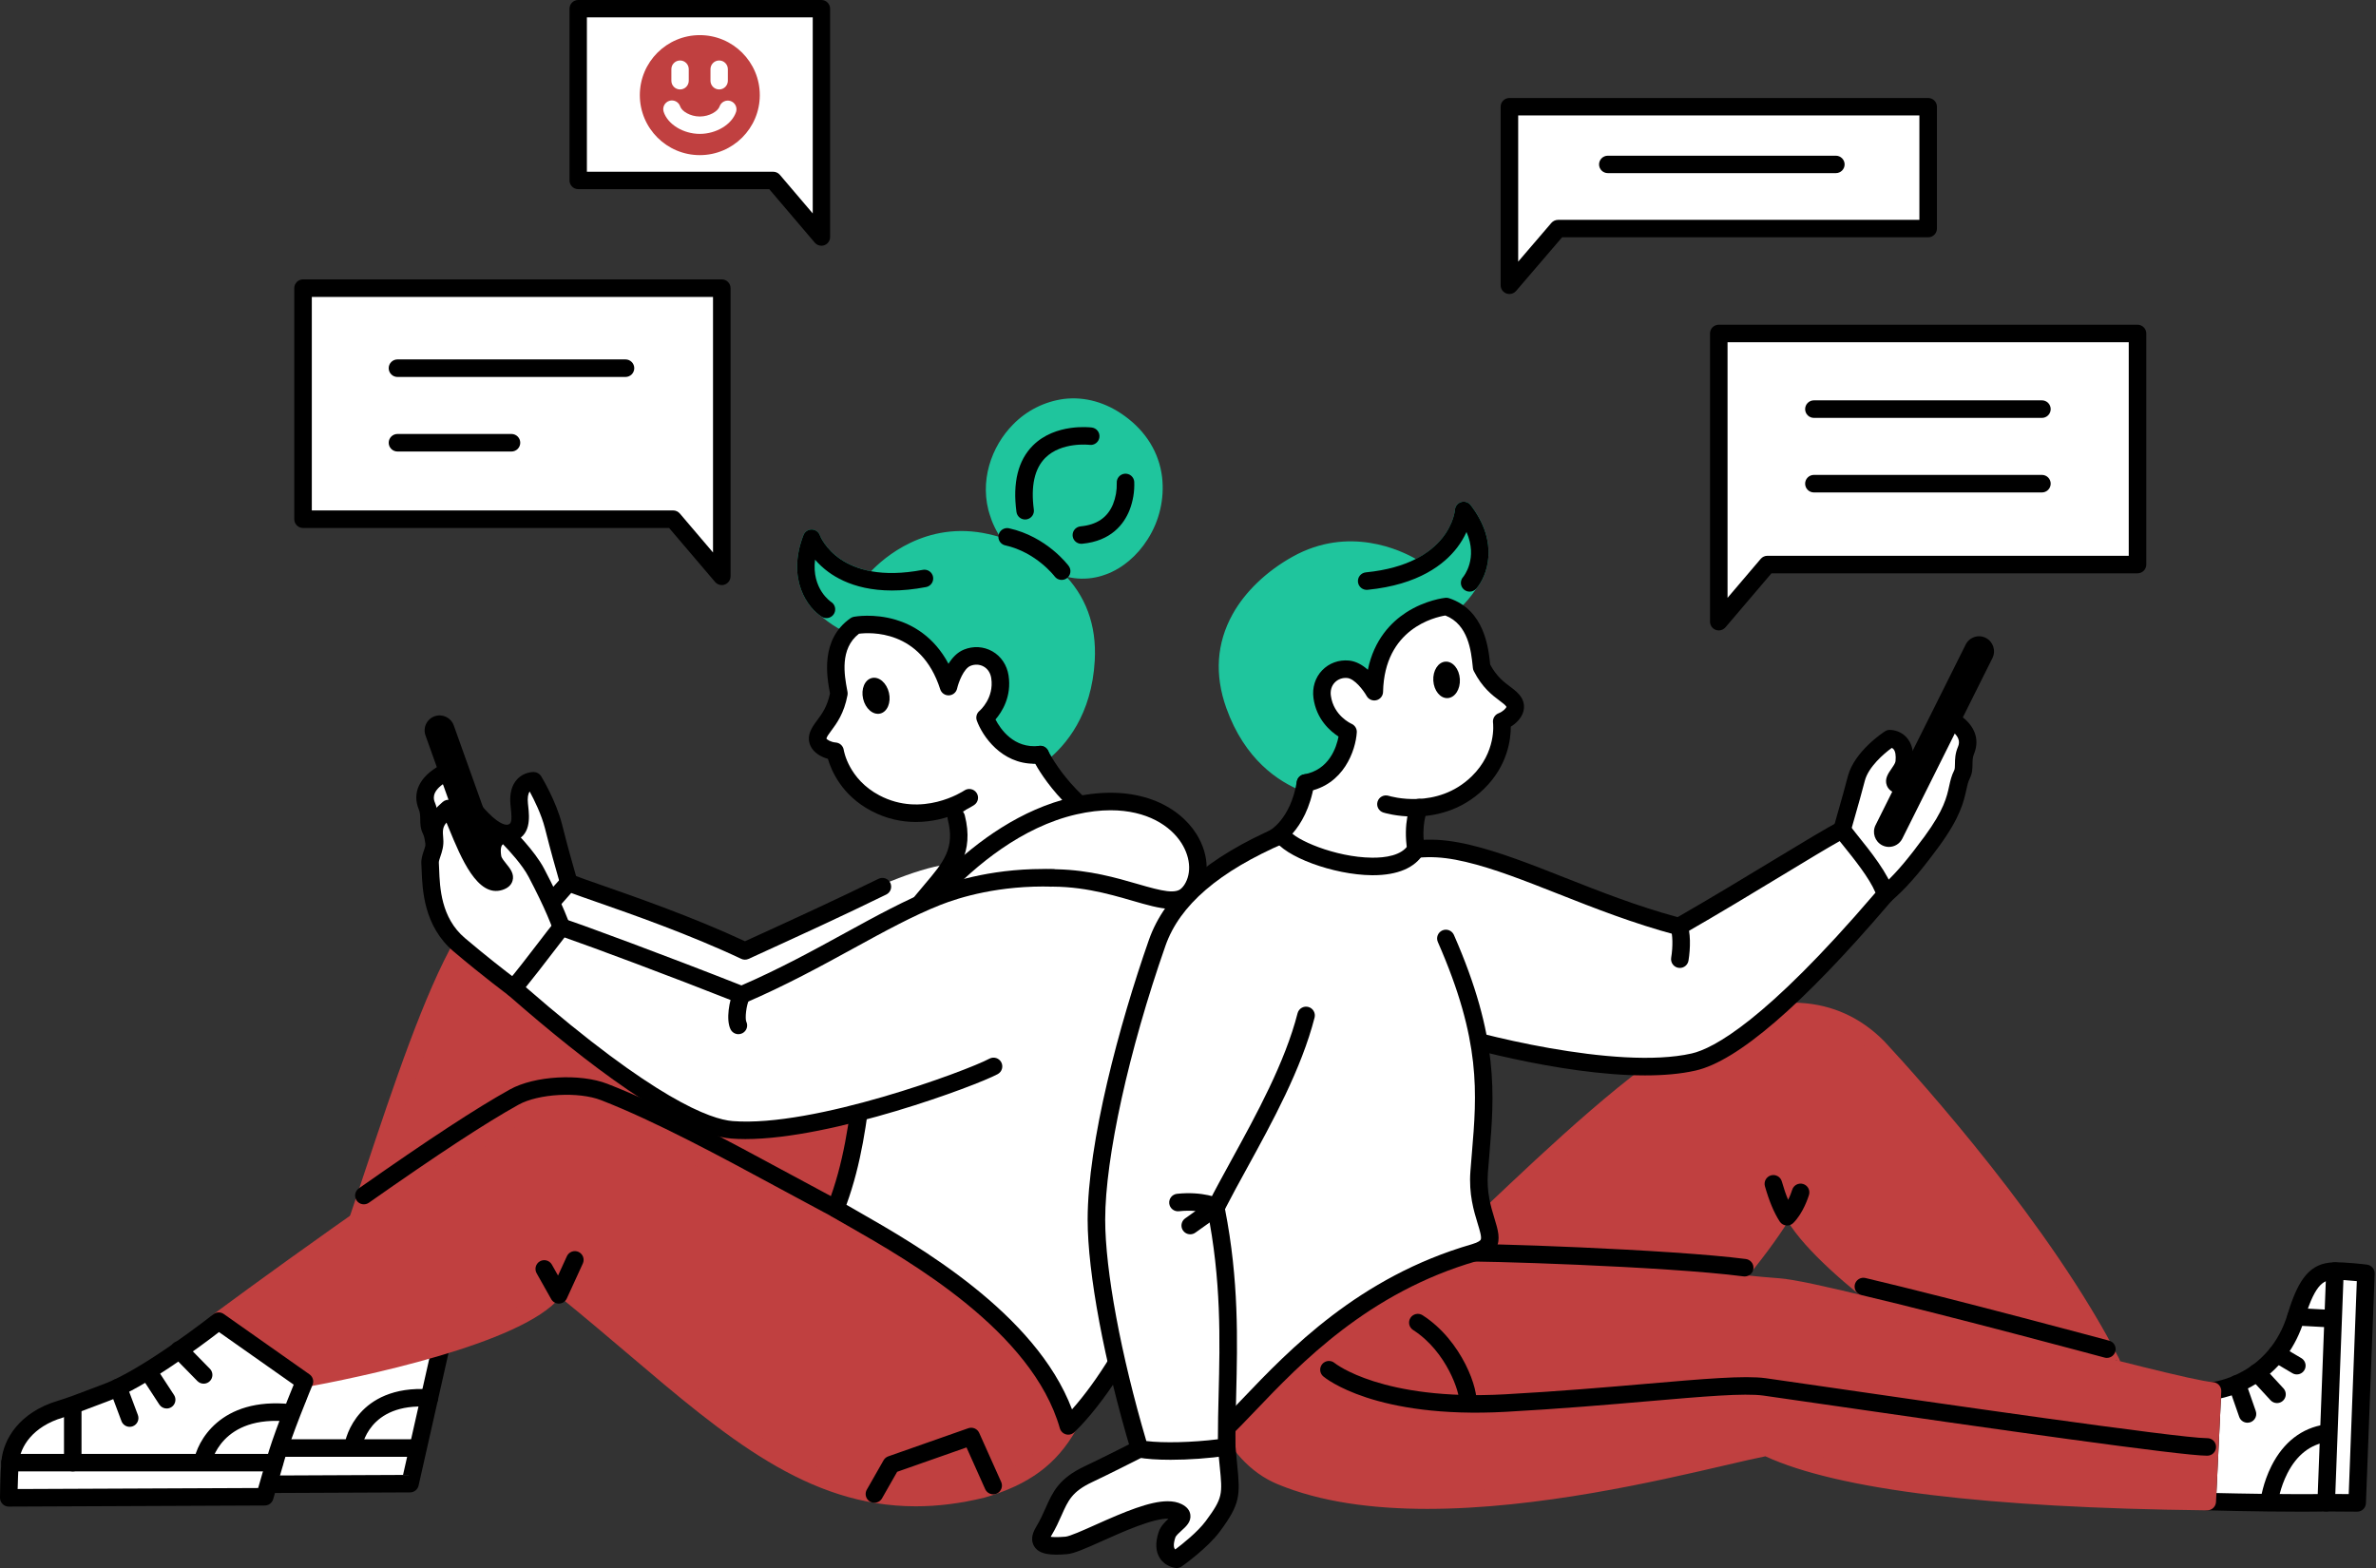 <svg width="559" height="369" viewBox="0 0 559 369" fill="none" xmlns="http://www.w3.org/2000/svg">
<rect x="0" y="0" width="559" height="369" fill="#333333" stroke="none"/>
<g clip-path="url(#clip0_628_257)">
<path d="M233.099 306.095C227.467 289.409 204.451 270.844 192.362 257.075C186.42 250.307 160.436 224.052 154.048 218.812C137.76 205.451 118.768 205.907 108.981 221.898C97.071 242.725 85.822 285.846 74.956 312.527L102.495 319.138C117.648 295.417 142.165 273.395 130.316 259.77C133.659 268.871 176.013 356.714 219.686 351.289C227.682 351.668 246.04 332.912 233.099 306.094V306.095Z" fill="#C04040"/>
<path d="M215.79 353.591C206.452 353.591 196.632 349.774 186.533 342.208C177.275 335.273 167.748 325.177 158.217 312.198C148.151 298.493 139.927 284.073 134.638 273.805C134.185 275.4 133.554 277.07 132.744 278.817C129.416 285.996 123.458 293.874 117.149 302.215C112.728 308.06 108.156 314.105 104.231 320.249C104.001 320.61 103.663 320.891 103.266 321.051C102.868 321.212 102.431 321.244 102.014 321.143L74.475 314.532C74.186 314.463 73.916 314.332 73.682 314.149C73.449 313.965 73.258 313.734 73.122 313.469C72.987 313.205 72.91 312.914 72.897 312.618C72.884 312.321 72.935 312.025 73.047 311.75C77.222 301.501 81.382 289.022 85.787 275.811C92.668 255.172 99.784 233.83 107.193 220.875C107.203 220.857 107.214 220.839 107.224 220.822C111.705 213.5 118.17 208.938 125.918 207.628C135.407 206.024 145.861 209.43 155.354 217.218C161.927 222.609 187.824 248.782 193.91 255.714C197.285 259.558 201.547 263.804 206.059 268.3C217.645 279.844 230.772 292.924 235.01 305.313C244.183 324.435 237.435 338.219 234.101 343.264C230.094 349.328 224.238 353.451 219.778 353.355C218.454 353.513 217.123 353.591 215.79 353.591ZM135.376 266.08C140.088 275.869 149.448 293.294 161.538 309.756C175.869 329.271 197.546 351.956 219.433 349.243C219.549 349.229 219.667 349.224 219.784 349.23C222.338 349.354 227.019 346.504 230.663 340.99C233.615 336.523 239.581 324.268 231.244 306.991C231.207 306.914 231.174 306.835 231.147 306.755C227.264 295.248 214.453 282.484 203.151 271.222C198.589 266.677 194.279 262.383 190.814 258.436C185.066 251.888 159.105 225.626 152.742 220.407C144.183 213.386 134.901 210.293 126.605 211.694C120.075 212.798 114.595 216.69 110.755 222.949C103.554 235.553 96.51 256.682 89.696 277.117C85.582 289.457 81.68 301.161 77.757 311.08L101.557 316.794C105.378 310.945 109.687 305.248 113.863 299.727C123.482 287.01 132.057 275.672 131.325 267.14C129.82 263.985 128.816 261.665 128.382 260.483C128.215 260.03 128.212 259.534 128.374 259.079C128.536 258.625 128.851 258.241 129.266 257.996C129.681 257.75 130.169 257.658 130.645 257.735C131.121 257.813 131.554 258.054 131.87 258.418C133.843 260.686 135.011 263.23 135.377 266.081L135.376 266.08Z" fill="#C04040"/>
<path d="M103.626 317.396C102.282 323.382 96.471 349.087 96.471 349.087L37.634 349.347C37.634 349.347 37.192 343.564 37.473 340.439C37.847 336.283 36.912 331.98 47.324 329.316C69.434 323.657 74.649 312.499 74.649 312.499L103.626 317.396L103.626 317.396Z" fill="white"/>
<path d="M37.634 351.409C37.115 351.409 36.615 351.213 36.234 350.86C35.853 350.507 35.62 350.023 35.58 349.505C35.561 349.262 35.128 343.512 35.421 340.254C35.458 339.847 35.481 339.438 35.504 339.03C35.785 334.134 36.829 329.873 46.813 327.318C67.738 321.962 72.735 311.728 72.783 311.625C72.974 311.217 73.294 310.882 73.693 310.673C74.092 310.464 74.548 310.391 74.993 310.466L103.97 315.363C104.245 315.409 104.509 315.512 104.744 315.664C104.979 315.816 105.181 316.014 105.337 316.246C105.493 316.479 105.6 316.741 105.652 317.016C105.703 317.291 105.698 317.574 105.637 317.847C104.308 323.767 98.539 349.285 98.481 349.542C98.378 349.996 98.125 350.403 97.761 350.695C97.398 350.987 96.946 351.147 96.48 351.149L37.644 351.409H37.634V351.409ZM75.7 314.767C73.48 318.113 66.249 326.6 47.835 331.313C39.959 333.329 39.816 335.819 39.619 339.266C39.596 339.719 39.565 340.172 39.526 340.624C39.361 342.464 39.467 345.369 39.57 347.277L94.824 347.033C96.931 337.711 99.036 328.389 101.139 319.066L75.7 314.767L75.7 314.767Z" fill="black"/>
<path d="M97.822 342.777H37.722C37.175 342.777 36.651 342.56 36.265 342.173C35.879 341.787 35.661 341.262 35.661 340.715C35.661 340.168 35.879 339.644 36.265 339.257C36.651 338.871 37.175 338.654 37.722 338.654H97.822C98.369 338.654 98.893 338.871 99.279 339.257C99.666 339.644 99.883 340.168 99.883 340.715C99.883 341.262 99.666 341.787 99.279 342.173C98.893 342.56 98.369 342.777 97.822 342.777Z" fill="black"/>
<path d="M51.803 342.777C51.256 342.777 50.732 342.56 50.346 342.173C49.959 341.787 49.742 341.262 49.742 340.715V328.689C49.742 328.142 49.959 327.617 50.346 327.231C50.732 326.844 51.256 326.627 51.803 326.627C52.349 326.627 52.873 326.844 53.26 327.231C53.646 327.617 53.863 328.142 53.863 328.689V340.715C53.863 341.262 53.646 341.787 53.26 342.173C52.873 342.56 52.349 342.777 51.803 342.777ZM62.219 333.709C61.766 333.708 61.326 333.559 60.966 333.283C60.607 333.007 60.348 332.62 60.23 332.183L58.571 326.019C58.428 325.491 58.502 324.928 58.774 324.454C59.047 323.98 59.496 323.634 60.024 323.492C61.123 323.192 62.254 323.846 62.55 324.946L64.209 331.11C64.292 331.416 64.303 331.736 64.241 332.047C64.18 332.358 64.048 332.65 63.855 332.901C63.663 333.153 63.415 333.356 63.131 333.496C62.847 333.636 62.535 333.709 62.218 333.709H62.219ZM70.006 330.937C69.654 330.937 69.308 330.847 69.001 330.676C68.694 330.504 68.435 330.257 68.251 329.957L64.13 323.274C63.987 323.043 63.892 322.787 63.849 322.52C63.806 322.253 63.816 321.979 63.878 321.716C63.941 321.453 64.054 321.204 64.213 320.984C64.371 320.765 64.571 320.579 64.801 320.437C65.032 320.294 65.288 320.199 65.555 320.156C65.822 320.112 66.095 320.122 66.358 320.185C66.622 320.247 66.87 320.361 67.09 320.519C67.309 320.678 67.495 320.878 67.637 321.109L71.758 327.792C71.951 328.104 72.057 328.462 72.065 328.829C72.073 329.196 71.983 329.558 71.805 329.879C71.626 330.199 71.365 330.466 71.049 330.652C70.733 330.838 70.373 330.936 70.006 330.937ZM77.329 324.875C76.972 324.875 76.621 324.782 76.311 324.605L68.985 320.432C68.75 320.298 68.543 320.119 68.377 319.905C68.211 319.692 68.089 319.447 68.017 319.186C67.946 318.925 67.926 318.652 67.96 318.383C67.993 318.115 68.08 317.855 68.213 317.62C68.347 317.385 68.526 317.178 68.74 317.012C68.954 316.846 69.198 316.723 69.459 316.652C69.72 316.58 69.993 316.56 70.261 316.594C70.529 316.628 70.789 316.714 71.024 316.848L78.35 321.021C78.746 321.246 79.056 321.596 79.232 322.016C79.408 322.435 79.44 322.902 79.324 323.342C79.207 323.782 78.948 324.171 78.587 324.448C78.227 324.726 77.784 324.876 77.329 324.875ZM83.057 342.637C82.773 342.637 82.493 342.579 82.233 342.466C81.973 342.352 81.739 342.187 81.546 341.979C81.353 341.771 81.204 341.526 81.11 341.258C81.016 340.99 80.979 340.706 81 340.423C81.106 338.995 82.041 335.48 84.823 332.393C87.399 329.537 92.326 326.267 101.174 326.892C101.444 326.911 101.707 326.984 101.949 327.105C102.191 327.226 102.407 327.393 102.585 327.598C102.762 327.803 102.897 328.04 102.983 328.297C103.068 328.554 103.102 328.825 103.083 329.095C103.002 330.231 102.018 331.08 100.881 331.006C86.552 329.99 85.118 340.62 85.11 340.727C85.071 341.246 84.838 341.731 84.458 342.085C84.077 342.439 83.577 342.636 83.057 342.637Z" fill="black"/>
<path d="M231.134 350.375C191.155 360.168 168.708 332.151 131.232 302.13C128.35 309.919 102.867 318.644 70.85 324.499L51.461 310.863C51.461 310.863 100.859 274.302 120.982 263.13C126.329 260.16 136.465 259.722 142.165 261.939C168.708 272.261 206.178 296.785 223.124 301.411C227.409 304.999 259.407 321.392 251.335 335.509C246.985 343.117 240.979 347.5 231.135 350.375H231.134Z" fill="#C04040"/>
<path d="M215.454 354.423C189.947 354.423 170.912 338.246 147.832 318.632C142.705 314.275 137.42 309.784 131.781 305.219C122.977 316.284 83.725 324.24 71.22 326.527C70.951 326.576 70.675 326.571 70.408 326.513C70.141 326.454 69.889 326.343 69.665 326.186L50.276 312.55C50.009 312.362 49.79 312.114 49.638 311.825C49.485 311.536 49.404 311.215 49.4 310.888C49.396 310.562 49.47 310.239 49.615 309.946C49.76 309.654 49.973 309.4 50.235 309.206C52.257 307.709 99.972 272.437 119.982 261.327C125.752 258.123 136.467 257.511 142.912 260.017C155.908 265.071 171.155 273.312 185.899 281.282C200.952 289.418 215.17 297.103 223.666 299.423C223.952 299.501 224.218 299.64 224.446 299.831C225.088 300.368 226.722 301.412 228.614 302.621C239.052 309.288 260.77 323.162 253.124 336.533C248.521 344.584 242.117 349.316 231.712 352.355C231.683 352.363 231.654 352.371 231.625 352.378C225.921 353.775 220.556 354.423 215.454 354.423H215.454ZM131.232 300.069C131.695 300.069 132.15 300.225 132.519 300.521C138.9 305.632 144.797 310.644 150.5 315.49C178.336 339.145 198.448 356.239 230.6 348.384C239.984 345.636 245.475 341.607 249.546 334.486C255.243 324.524 235.028 311.611 226.396 306.096C224.504 304.887 223.067 303.97 222.169 303.286C213.189 300.719 198.975 293.037 183.94 284.91C169.307 277 154.175 268.822 141.418 263.861C136.126 261.803 126.679 262.324 121.981 264.932C104.676 274.541 64.967 303.498 54.989 310.825L71.327 322.315C108.372 315.461 127.345 306.695 129.299 301.415C129.445 301.02 129.708 300.679 130.054 300.438C130.399 300.198 130.81 300.069 131.231 300.069L131.232 300.069Z" fill="#C04040"/>
<path d="M71.63 325.062C71.63 325.062 66.344 337.724 64.678 343.895L62.29 352.173L2.06 352.43C2.06 352.43 2.106 347.044 2.386 343.919C2.72 340.21 5.403 334.201 14.191 331.571C17.449 330.596 21.897 328.784 25.087 327.607C34.838 324.009 51.46 310.863 51.46 310.863L71.63 325.062H71.63Z" fill="white"/>
<path d="M2.061 354.492C1.789 354.492 1.519 354.438 1.268 354.333C1.017 354.228 0.789 354.075 0.598 353.881C0.406 353.688 0.255 353.459 0.152 353.207C0.05 352.954 -0.002 352.685 0 352.412C0.002 352.189 0.049 346.906 0.335 343.734C0.789 338.683 4.513 332.316 13.602 329.596C15.852 328.922 18.776 327.803 21.356 326.815C22.428 326.405 23.453 326.013 24.374 325.673C33.705 322.229 50.02 309.375 50.183 309.246C50.532 308.97 50.96 308.814 51.404 308.802C51.847 308.79 52.283 308.921 52.647 309.177L72.816 323.375C73.2 323.645 73.48 324.039 73.61 324.49C73.741 324.941 73.713 325.423 73.532 325.856C73.48 325.981 68.28 338.464 66.668 344.432L66.659 344.467L64.27 352.745C64.147 353.173 63.888 353.55 63.532 353.818C63.177 354.087 62.744 354.233 62.299 354.235L2.07 354.492H2.061ZM51.522 313.427C47.458 316.556 34.304 326.404 25.8 329.542C24.893 329.877 23.884 330.263 22.828 330.667C20.181 331.68 17.18 332.829 14.783 333.546C7.665 335.677 4.773 340.397 4.44 344.104C4.277 345.909 4.195 348.537 4.155 350.359L60.739 350.119L62.694 343.34C64.051 338.327 67.632 329.384 69.098 325.799L51.522 313.427H51.522Z" fill="black"/>
<path d="M64.509 346.213H2.349C1.802 346.213 1.278 345.996 0.892 345.609C0.505 345.223 0.288 344.698 0.288 344.152C0.288 343.605 0.505 343.08 0.892 342.694C1.278 342.307 1.802 342.09 2.349 342.09H64.509C65.056 342.09 65.58 342.307 65.966 342.694C66.353 343.08 66.57 343.605 66.57 344.152C66.57 344.698 66.353 345.223 65.966 345.609C65.58 345.996 65.056 346.213 64.509 346.213Z" fill="black"/>
<path d="M17.116 346.213C16.57 346.213 16.046 345.996 15.659 345.609C15.273 345.223 15.056 344.698 15.056 344.151V331.437C15.056 330.891 15.273 330.366 15.659 329.98C16.046 329.593 16.57 329.376 17.116 329.376C17.663 329.376 18.187 329.593 18.573 329.98C18.96 330.366 19.177 330.891 19.177 331.437V344.151C19.177 344.698 18.96 345.223 18.573 345.609C18.187 345.996 17.663 346.213 17.116 346.213ZM30.51 335.722C30.091 335.722 29.681 335.594 29.336 335.355C28.991 335.116 28.727 334.777 28.58 334.384L25.888 327.195C25.793 326.941 25.749 326.671 25.758 326.401C25.767 326.13 25.83 325.864 25.942 325.618C26.054 325.371 26.213 325.149 26.411 324.964C26.609 324.78 26.841 324.636 27.095 324.541C27.348 324.445 27.617 324.401 27.888 324.41C28.159 324.42 28.424 324.482 28.671 324.594C28.917 324.706 29.139 324.866 29.324 325.064C29.508 325.262 29.652 325.494 29.747 325.748L32.439 332.937C32.534 333.19 32.578 333.46 32.569 333.731C32.56 334.001 32.498 334.267 32.386 334.514C32.273 334.76 32.114 334.982 31.916 335.167C31.718 335.352 31.486 335.496 31.233 335.591C31.002 335.678 30.757 335.723 30.51 335.723V335.722ZM39.212 331.412C38.869 331.412 38.531 331.327 38.23 331.164C37.928 331 37.672 330.764 37.484 330.476L33.221 323.94C32.926 323.482 32.824 322.925 32.937 322.392C33.05 321.859 33.37 321.392 33.826 321.095C34.283 320.797 34.838 320.692 35.372 320.803C35.905 320.914 36.373 321.231 36.673 321.686L40.936 328.223C41.139 328.534 41.254 328.894 41.269 329.265C41.285 329.636 41.199 330.004 41.023 330.331C40.846 330.658 40.585 330.931 40.266 331.121C39.947 331.311 39.583 331.412 39.212 331.412ZM47.911 325.57C47.637 325.57 47.365 325.516 47.113 325.41C46.86 325.304 46.631 325.148 46.439 324.952L40.658 319.053C40.276 318.663 40.064 318.136 40.069 317.589C40.074 317.042 40.297 316.52 40.687 316.137C41.077 315.754 41.603 315.542 42.15 315.548C42.696 315.553 43.218 315.775 43.601 316.166L49.382 322.065C49.666 322.355 49.858 322.722 49.934 323.121C50.011 323.52 49.968 323.932 49.81 324.307C49.653 324.681 49.389 325.001 49.051 325.225C48.713 325.45 48.317 325.57 47.911 325.57ZM47.684 346.073C47.387 346.074 47.093 346.01 46.823 345.886C46.552 345.762 46.312 345.581 46.118 345.355C45.925 345.129 45.782 344.864 45.7 344.578C45.618 344.292 45.6 343.992 45.645 343.698C46.307 339.394 51.699 328.614 68.473 330.392C69.01 330.457 69.5 330.731 69.837 331.155C70.174 331.578 70.331 332.118 70.274 332.656C70.218 333.195 69.951 333.689 69.533 334.033C69.115 334.377 68.578 334.542 68.039 334.493C51.95 332.782 49.736 344.209 49.718 344.325C49.644 344.811 49.397 345.255 49.024 345.575C48.651 345.896 48.176 346.073 47.684 346.073ZM205.721 353.592C205.36 353.592 205.006 353.497 204.693 353.317C204.381 353.136 204.121 352.877 203.94 352.565C203.759 352.253 203.663 351.899 203.662 351.538C203.661 351.177 203.754 350.822 203.933 350.508L207.876 343.595C208.122 343.164 208.515 342.836 208.983 342.671L227.814 336.052C228.302 335.88 228.836 335.899 229.311 336.103C229.786 336.307 230.166 336.682 230.378 337.154L235.561 348.731C235.773 349.228 235.782 349.789 235.585 350.292C235.388 350.796 235.001 351.202 234.508 351.423C234.015 351.644 233.455 351.662 232.949 351.474C232.442 351.286 232.03 350.907 231.8 350.417L227.392 340.571L211.074 346.307L207.512 352.552C207.332 352.868 207.071 353.131 206.756 353.314C206.442 353.496 206.084 353.593 205.72 353.592L205.721 353.592ZM204.202 290.381C203.879 290.381 203.561 290.305 203.272 290.159C197.293 287.13 190.808 283.625 183.942 279.913C169.308 272.004 154.176 263.825 141.418 258.863C136.126 256.805 126.68 257.326 121.981 259.935C114.27 264.217 103.094 271.54 86.809 282.98C86.588 283.139 86.337 283.254 86.071 283.316C85.805 283.378 85.53 283.387 85.261 283.342C84.992 283.296 84.734 283.198 84.503 283.052C84.272 282.907 84.073 282.717 83.916 282.493C83.759 282.27 83.648 282.017 83.59 281.75C83.531 281.484 83.526 281.208 83.575 280.939C83.624 280.671 83.725 280.414 83.874 280.185C84.023 279.956 84.216 279.759 84.441 279.605C100.848 268.079 112.141 260.684 119.982 256.33C125.752 253.125 136.467 252.514 142.912 255.02C155.909 260.074 171.156 268.315 185.901 276.285C192.743 279.983 199.205 283.476 205.135 286.48C205.548 286.689 205.879 287.032 206.074 287.453C206.269 287.874 206.316 288.348 206.209 288.799C206.101 289.25 205.844 289.652 205.48 289.939C205.116 290.226 204.666 290.382 204.202 290.381H204.202ZM131.478 306.729C131.112 306.729 130.754 306.631 130.438 306.447C130.123 306.262 129.862 305.997 129.683 305.679L126.248 299.58C125.98 299.103 125.912 298.54 126.059 298.013C126.206 297.486 126.556 297.04 127.032 296.771C127.508 296.503 128.071 296.435 128.598 296.582C129.124 296.729 129.571 297.079 129.839 297.555L131.289 300.131L133.383 295.561C133.614 295.069 134.029 294.689 134.539 294.503C135.049 294.316 135.612 294.339 136.105 294.565C136.599 294.791 136.983 295.203 137.175 295.711C137.366 296.219 137.35 296.783 137.129 297.279L133.351 305.526C133.186 305.884 132.922 306.189 132.59 306.402C132.258 306.615 131.872 306.728 131.477 306.728L131.478 306.729Z" fill="black"/>
<path d="M135.493 213.665C133.574 206.514 132.509 203.49 130.219 194.421C128.899 189.193 125.554 183.711 125.554 183.711C125.554 183.711 121.595 183.576 122.151 189.209C122.405 191.775 123.086 195.278 119.983 196.029C114.005 197.476 105.637 181.265 104.462 181.917C101.469 183.577 98.984 186.171 100.431 189.658C101.336 191.84 100.562 193.693 101.319 195.184C103.061 198.616 100.416 201.9 109.532 210.236C113.556 213.917 117.586 217.592 121.622 221.261L135.493 213.664V213.665Z" fill="white"/>
<path d="M121.622 223.323C121.11 223.324 120.616 223.133 120.237 222.788C120.185 222.741 114.983 218.015 108.141 211.758C101.071 205.292 100.494 201.36 100.073 198.489C99.934 197.54 99.824 196.792 99.482 196.118C98.903 194.979 98.887 193.836 98.872 192.829C98.859 191.967 98.849 191.222 98.528 190.449C96.9 186.525 98.698 182.758 103.463 180.114C105.214 179.143 106.624 180.838 107.154 181.476C107.73 182.17 108.431 183.135 109.243 184.253C110.862 186.483 112.877 189.258 114.954 191.345C117.691 194.094 119.044 194.136 119.498 194.026C120.293 193.833 120.515 193.213 120.175 190.11C120.148 189.872 120.123 189.639 120.101 189.413C119.841 186.784 120.376 184.739 121.691 183.335C123.297 181.622 125.391 181.644 125.625 181.652C125.966 181.663 126.298 181.759 126.593 181.931C126.888 182.104 127.135 182.346 127.313 182.638C127.456 182.873 130.836 188.449 132.217 193.916C133.599 199.392 134.514 202.584 135.482 205.965C136.093 208.099 136.725 210.305 137.483 213.131C137.603 213.577 137.57 214.05 137.388 214.475C137.207 214.9 136.888 215.252 136.483 215.473L122.612 223.07C122.308 223.236 121.968 223.323 121.623 223.323H121.622ZM104.268 184.464C101.36 186.521 102.08 188.255 102.334 188.868C102.957 190.371 102.977 191.7 102.992 192.769C103.002 193.409 103.01 193.963 103.156 194.251C103.803 195.525 103.979 196.728 104.15 197.89C104.518 200.398 104.935 203.24 110.922 208.715C114.584 212.064 118.25 215.408 121.921 218.748L133.079 212.636C132.571 210.788 132.051 208.942 131.52 207.1C130.586 203.838 129.62 200.464 128.221 194.926C127.388 191.626 125.655 188.148 124.622 186.244C124.225 186.757 124.076 187.732 124.202 189.007C124.223 189.219 124.247 189.437 124.271 189.659C124.55 192.197 125.067 196.92 120.468 198.034C120.05 198.134 119.622 198.185 119.193 198.185C114.266 198.186 109.481 191.594 105.909 186.677C105.37 185.935 104.75 185.08 104.268 184.464Z" fill="black"/>
<path d="M227.423 203.466C216.948 201.079 187.891 217.974 175.265 223.744C158.426 215.784 138.944 209.766 133.816 207.681C131.096 210.605 125.404 217.377 121.622 221.261C125 224.565 155.322 255.646 170.699 257.885C190.156 260.717 227.665 249.495 233.094 247.027" fill="white"/>
<path d="M177.63 260.391C175.039 260.391 172.609 260.246 170.403 259.925C157.945 258.111 136.731 239.211 121.129 223.676C120.815 223.361 120.499 223.048 120.182 222.736C119.792 222.355 119.569 221.833 119.562 221.287C119.555 220.741 119.765 220.214 120.146 219.823C122.41 217.498 125.38 214.11 128 211.121C129.729 209.148 131.222 207.444 132.308 206.277C132.592 205.971 132.963 205.758 133.371 205.668C133.779 205.578 134.205 205.614 134.592 205.771C135.946 206.322 138.428 207.188 141.57 208.285C149.694 211.121 163.162 215.822 175.277 221.472C187.167 216.038 196.664 211.69 206.699 206.773C206.942 206.654 207.206 206.584 207.476 206.567C207.747 206.55 208.017 206.586 208.273 206.674C208.529 206.761 208.766 206.899 208.969 207.078C209.172 207.257 209.337 207.474 209.456 207.718C209.575 207.961 209.645 208.225 209.662 208.495C209.679 208.765 209.643 209.036 209.555 209.293C209.468 209.549 209.33 209.785 209.151 209.988C208.972 210.191 208.755 210.357 208.512 210.476C198.184 215.537 188.448 219.986 176.122 225.619C175.85 225.744 175.553 225.807 175.253 225.805C174.953 225.804 174.657 225.736 174.386 225.608C162.248 219.87 148.454 215.055 140.213 212.178C137.851 211.354 135.855 210.657 134.389 210.111C133.449 211.157 132.298 212.47 131.099 213.839C128.953 216.288 126.575 219.001 124.507 221.22C153.094 249.607 165.899 255.102 170.997 255.845C189.976 258.608 226.725 247.658 232.242 245.15C232.74 244.924 233.307 244.905 233.818 245.097C234.33 245.289 234.744 245.676 234.971 246.174C235.083 246.42 235.145 246.686 235.154 246.957C235.164 247.228 235.119 247.497 235.024 247.751C234.929 248.004 234.785 248.237 234.601 248.435C234.416 248.632 234.194 248.792 233.948 248.904C228.88 251.208 198.266 260.389 177.631 260.391H177.63Z" fill="black"/>
<path d="M224.985 192.335C228.118 204.658 218.041 207.304 210.88 221.104C201.161 242.202 204.993 262.934 196.595 284.368C207.376 290.865 243.78 308.962 251.335 335.509C264.259 322.983 281.634 289.698 283.226 258.195C284.926 210.782 278.211 206.176 263.223 195.895C249.96 188.777 244.123 176.667 244.123 176.667" fill="white"/>
<path d="M231.754 168.856C231.754 168.856 236.159 165.203 235.244 159.243C234.639 155.301 230.846 153.418 227.55 154.759C224.398 156.042 223.166 161.556 223.166 161.556C217.585 144.06 201.276 147.15 201.276 147.15C201.276 147.15 199.667 146.837 198.08 145.961C196.493 145.085 194.435 143.375 194.435 143.375C194.435 143.375 186.455 138.295 190.948 126.65C190.948 126.65 194.009 135.014 205.746 136.622L205.768 136.572C205.768 136.572 216.021 124.045 232.102 127.677C243.494 130.249 256.452 138.346 255.504 155.294C254.824 167.455 249.012 174.205 244.749 177.557C235.313 178.654 231.754 168.856 231.754 168.856L231.754 168.856Z" fill="#1FC59D"/>
<path d="M243.324 179.703C235.606 179.703 231.149 173.223 229.818 169.56C229.674 169.162 229.655 168.73 229.765 168.321C229.874 167.913 230.106 167.548 230.43 167.276C230.583 167.146 233.925 164.23 233.208 159.556C233.022 158.347 232.393 157.383 231.437 156.84C230.5 156.308 229.366 156.246 228.327 156.669C226.715 157.325 225.509 160.55 225.176 162.01C225.076 162.451 224.834 162.847 224.486 163.137C224.139 163.427 223.706 163.594 223.255 163.614C222.803 163.634 222.357 163.505 221.987 163.246C221.616 162.987 221.341 162.614 221.203 162.183C219.109 155.618 215.186 151.441 209.543 149.769C205.296 148.512 201.695 149.169 201.659 149.176C201.403 149.225 201.139 149.224 200.883 149.174C200.685 149.136 198.903 148.77 197.085 147.767C195.534 146.911 193.665 145.408 193.216 145.04C189.96 142.888 185.038 136.244 189.026 125.907C189.335 125.106 190.108 124.586 190.966 124.588C191.386 124.591 191.794 124.723 192.136 124.965C192.479 125.206 192.739 125.547 192.883 125.941C192.987 126.212 195.564 132.679 204.943 134.406C207.731 131.465 217.796 122.333 232.556 125.665C239.421 127.215 245.571 130.397 249.874 134.623C255.441 140.09 258.028 147.084 257.562 155.408C256.851 168.113 250.894 175.346 246.022 179.177C245.723 179.413 245.365 179.56 244.987 179.604C244.417 179.67 243.861 179.702 243.323 179.702L243.324 179.703ZM234.209 169.288C235.329 171.46 238.325 175.912 243.943 175.559C248.052 172.162 252.846 165.936 253.448 155.178C254.502 136.332 237.029 130.902 231.649 129.687C217.817 126.562 208.562 136.509 207.47 137.752C207.256 138.078 206.955 138.336 206.6 138.498C206.246 138.659 205.853 138.717 205.467 138.664C198.384 137.694 194.148 134.462 191.752 131.699C190.918 138.481 195.332 141.496 195.556 141.643C195.629 141.69 195.685 141.733 195.752 141.788C195.772 141.804 197.682 143.386 199.075 144.155C199.968 144.648 200.89 144.928 201.36 145.051C202.651 144.877 206.425 144.545 210.714 145.815C214.683 146.991 219.726 149.753 223.15 156.184C224.012 154.796 225.193 153.492 226.774 152.849C228.989 151.947 231.43 152.094 233.471 153.253C235.517 154.414 236.906 156.483 237.281 158.93C238.049 163.931 235.706 167.549 234.209 169.288H234.209Z" fill="#1FC59D"/>
<path d="M231.754 168.856C231.754 168.856 235.314 178.653 244.749 177.557C240.039 183.712 229.098 190.842 220.807 190.679L220.809 190.675C216.741 191.652 211.395 191.853 205.921 188.962C197.637 184.588 196.47 176.765 196.47 176.765C194.442 176.607 191.936 175.287 192.424 173.284C192.994 170.948 196.234 169.263 197.367 163.173C196.765 159.843 194.887 151.602 201.277 147.15C201.277 147.15 217.586 144.06 223.167 161.556C223.167 161.556 224.399 156.042 227.551 154.759C230.846 153.417 234.64 155.301 235.245 159.243C236.16 165.203 231.755 168.855 231.755 168.855L231.754 168.856Z" fill="white"/>
<path d="M215.479 193.408C212.224 193.408 208.628 192.723 204.959 190.786C198.015 187.118 195.57 181.272 194.778 178.547C193.437 178.179 191.997 177.441 191.109 176.215C190.376 175.202 190.132 173.987 190.422 172.796C190.732 171.527 191.472 170.53 192.255 169.476C193.366 167.981 194.618 166.295 195.269 163.161L195.25 163.059C194.551 159.291 192.913 150.466 200.099 145.458C200.338 145.292 200.608 145.178 200.894 145.124C201.08 145.089 205.521 144.277 210.714 145.815C214.683 146.991 219.726 149.753 223.151 156.184C224.012 154.796 225.194 153.493 226.774 152.849C228.99 151.947 231.431 152.095 233.472 153.253C235.517 154.415 236.906 156.483 237.282 158.93C238.05 163.931 235.706 167.55 234.209 169.289C235.365 171.528 238.524 176.203 244.512 175.509C245.642 175.376 246.666 176.188 246.797 177.319C246.828 177.588 246.806 177.861 246.732 178.121C246.658 178.382 246.533 178.625 246.365 178.837C246.197 179.049 245.989 179.226 245.753 179.358C245.516 179.49 245.256 179.574 244.988 179.605C244.435 179.669 243.88 179.702 243.324 179.703C235.606 179.704 231.149 173.223 229.819 169.56C229.673 169.16 229.655 168.726 229.767 168.316C229.878 167.905 230.113 167.539 230.44 167.268C230.573 167.155 233.927 164.237 233.208 159.556C233.022 158.347 232.394 157.383 231.438 156.84C230.501 156.308 229.367 156.246 228.327 156.669C226.716 157.325 225.509 160.551 225.177 162.01C225.077 162.451 224.835 162.847 224.488 163.137C224.14 163.427 223.707 163.594 223.256 163.614C222.804 163.634 222.358 163.505 221.988 163.246C221.617 162.988 221.342 162.614 221.204 162.183C216.687 148.022 204.58 148.794 202.087 149.113C197.511 152.656 198.672 158.908 199.302 162.307L199.394 162.807C199.439 163.053 199.438 163.305 199.392 163.551C198.591 167.859 196.841 170.216 195.563 171.936C195.015 172.674 194.541 173.312 194.427 173.77C194.576 174.058 195.503 174.622 196.63 174.709C197.095 174.745 197.534 174.938 197.875 175.256C198.216 175.574 198.439 175.999 198.508 176.461C198.551 176.73 199.684 183.338 206.883 187.139C216.944 192.452 226.5 186.251 226.901 185.984C227.848 185.356 229.127 185.612 229.757 186.557C230.387 187.503 230.136 188.779 229.192 189.412C228.854 189.639 223.11 193.408 215.479 193.408V193.408ZM194.434 145.436C194.043 145.436 193.66 145.325 193.33 145.114C190.077 143.043 184.992 136.364 189.027 125.907C189.336 125.106 190.109 124.586 190.967 124.588C191.386 124.592 191.794 124.723 192.137 124.965C192.479 125.207 192.74 125.547 192.884 125.941C193.065 126.414 197.657 137.803 217.106 134.081C217.372 134.03 217.645 134.032 217.91 134.087C218.175 134.142 218.427 134.248 218.651 134.4C218.875 134.552 219.066 134.747 219.215 134.973C219.364 135.199 219.467 135.452 219.518 135.718C219.568 135.984 219.567 136.257 219.512 136.523C219.457 136.788 219.351 137.04 219.199 137.264C219.047 137.488 218.852 137.68 218.626 137.828C218.4 137.977 218.147 138.08 217.881 138.131C206.009 140.406 198.839 137.463 194.915 134.593C193.757 133.747 192.697 132.774 191.756 131.691C190.91 138.585 195.487 141.6 195.543 141.635C195.919 141.874 196.208 142.23 196.365 142.648C196.522 143.066 196.54 143.523 196.415 143.952C196.29 144.38 196.03 144.757 195.672 145.025C195.315 145.292 194.881 145.437 194.435 145.436H194.434Z" fill="black"/>
<path d="M207.073 167.897C208.753 167.508 209.681 165.319 209.146 163.008C208.611 160.697 206.816 159.139 205.136 159.528C203.456 159.917 202.528 162.106 203.063 164.417C203.597 166.728 205.393 168.286 207.073 167.897Z" fill="black"/>
<path d="M251.335 337.571C250.887 337.571 250.451 337.425 250.094 337.155C249.736 336.885 249.476 336.505 249.353 336.074C242.851 313.228 213.868 296.655 199.939 288.69C198.215 287.705 196.727 286.854 195.532 286.134C195.115 285.883 194.801 285.492 194.644 285.031C194.488 284.57 194.499 284.069 194.677 283.615C198.558 273.709 199.795 263.706 200.99 254.031C202.351 243.024 203.757 231.642 209.009 220.241C209.023 220.212 209.037 220.183 209.052 220.154C211.78 214.896 214.848 211.273 217.554 208.077C222.018 202.806 224.712 199.624 222.988 192.842C222.854 192.313 222.935 191.751 223.214 191.281C223.494 190.811 223.948 190.471 224.478 190.336C224.74 190.269 225.013 190.255 225.281 190.294C225.548 190.332 225.806 190.423 226.039 190.562C226.271 190.7 226.474 190.883 226.636 191.1C226.798 191.317 226.916 191.564 226.983 191.826C229.23 200.668 225.276 205.337 220.699 210.743C218.14 213.765 215.241 217.187 212.732 222.011C207.765 232.814 206.461 243.366 205.081 254.537C203.918 263.94 202.719 273.647 199.137 283.474C199.986 283.968 200.942 284.514 201.984 285.111C215.724 292.967 243.63 308.923 252.214 331.614C258.178 324.952 264.543 314.591 269.648 303.129C274.405 292.451 280.265 275.968 281.168 258.091C282.823 211.938 276.772 207.689 262.15 197.658C248.513 190.298 243.105 178.908 242.881 178.425C242.764 178.18 242.698 177.913 242.684 177.641C242.671 177.369 242.712 177.098 242.805 176.842C242.897 176.586 243.039 176.351 243.223 176.15C243.406 175.949 243.628 175.787 243.874 175.672C244.121 175.558 244.388 175.493 244.66 175.482C244.931 175.471 245.202 175.514 245.458 175.608C245.713 175.703 245.946 175.847 246.146 176.032C246.345 176.217 246.505 176.44 246.618 176.688C246.667 176.79 251.749 187.397 264.198 194.078C264.263 194.113 264.327 194.152 264.389 194.195C271.896 199.344 277.825 203.412 281.397 212.356C284.956 221.272 286.119 235.003 285.285 258.269C284.349 276.811 278.312 293.809 273.412 304.808C267.437 318.223 259.72 330.253 252.769 336.99C252.385 337.363 251.871 337.571 251.335 337.571H251.335Z" fill="black"/>
<path d="M279.863 210.026C286.363 201.859 276.563 184.158 252.788 189.609C229.013 195.06 212.413 220.132 212.413 220.132C249.389 191.328 272.946 218.716 279.863 210.026Z" fill="white"/>
<path d="M212.414 222.194C212.041 222.194 211.675 222.093 211.356 221.902C211.036 221.71 210.774 221.436 210.598 221.108C210.422 220.779 210.338 220.409 210.355 220.037C210.372 219.665 210.49 219.304 210.695 218.993C211.392 217.942 228.029 193.17 252.328 187.599C267.615 184.094 277.407 189.753 281.473 196.217C284.695 201.339 284.696 207.263 281.475 211.31C278.248 215.365 273.052 213.858 266.473 211.951C254.805 208.568 237.173 203.457 213.679 221.759C213.318 222.041 212.872 222.194 212.414 222.194ZM261.293 190.65C258.854 190.65 256.173 190.948 253.248 191.619C240.33 194.58 229.487 203.713 222.518 211.069C242.231 200.632 257.736 205.125 267.62 207.99C273.447 209.679 276.814 210.546 278.251 208.742C280.366 206.085 280.261 202.031 277.986 198.414C275.407 194.315 269.846 190.65 261.294 190.65L261.293 190.65Z" fill="black"/>
<path d="M104.812 171.365C104.539 170.601 103.7 170.204 102.937 170.477C102.174 170.75 101.776 171.59 102.049 172.354L117.997 216.961C118.27 217.724 119.11 218.121 119.873 217.848C120.636 217.575 121.033 216.735 120.76 215.972L104.812 171.365Z" fill="black"/>
<path d="M119.376 219.999C118.861 219.999 118.349 219.885 117.869 219.658C117.45 219.461 117.074 219.182 116.763 218.839C116.451 218.495 116.211 218.093 116.057 217.656L100.109 173.049C99.952 172.613 99.882 172.15 99.905 171.687C99.928 171.224 100.042 170.769 100.242 170.351C100.439 169.931 100.717 169.555 101.061 169.243C101.404 168.932 101.806 168.692 102.243 168.537C104.073 167.881 106.096 168.839 106.752 170.671L122.699 215.279C122.857 215.715 122.926 216.178 122.903 216.641C122.88 217.104 122.766 217.558 122.567 217.977C122.37 218.397 122.092 218.773 121.748 219.084C121.405 219.396 121.003 219.636 120.566 219.791C120.184 219.928 119.782 219.999 119.376 219.999Z" fill="black"/>
<path d="M134.177 224.017C131.794 217.007 130.368 213.354 126.205 205.381C124.077 201.303 119.037 196.411 119.037 196.411C119.037 196.411 114.972 196.163 115.896 201.748C116.316 204.292 120.594 206.483 117.546 207.435C111.676 209.27 106.493 189.362 105.492 190.257C102.63 192.817 101.871 193.74 102.232 197.499C102.458 199.862 101.08 201.457 101.189 203.126C101.447 207.078 100.929 216.27 108.046 222.296C115.201 228.354 120.832 232.506 120.832 232.506L134.177 224.017Z" fill="white"/>
<path d="M120.832 234.568C120.392 234.568 119.964 234.427 119.61 234.166C119.553 234.124 113.84 229.903 106.716 223.87C99.698 217.928 99.374 209.329 99.199 204.709C99.179 204.171 99.161 203.684 99.133 203.26C99.058 202.103 99.404 201.087 99.709 200.189C100.007 199.315 100.264 198.559 100.181 197.695C99.741 193.107 100.912 191.589 104.119 188.72C104.378 188.489 104.689 188.323 105.025 188.236C105.361 188.149 105.713 188.144 106.051 188.221C107.443 188.54 107.909 189.674 109.456 193.431C110.533 196.047 112.008 199.63 113.633 202.266C113.786 202.514 113.943 202.758 114.107 202.999C113.997 202.702 113.916 202.396 113.863 202.085C113.43 199.467 113.854 197.427 115.121 196.021C116.711 194.257 118.916 194.341 119.163 194.353C119.654 194.383 120.119 194.588 120.472 194.931C120.688 195.141 125.776 200.104 128.033 204.426C132.346 212.688 133.812 216.538 136.128 223.354C136.277 223.791 136.274 224.266 136.121 224.702C135.968 225.138 135.673 225.509 135.283 225.757L121.938 234.246C121.608 234.456 121.225 234.568 120.833 234.568H120.832ZM105.043 193.55C104.165 194.58 104.097 195.361 104.283 197.302C104.451 199.049 103.985 200.418 103.611 201.518C103.412 202.103 103.224 202.655 103.246 202.992C103.276 203.449 103.296 203.973 103.318 204.553C103.479 208.818 103.748 215.955 109.378 220.722C114.542 225.095 118.945 228.496 120.929 230.001L131.702 223.149C129.701 217.345 128.25 213.749 124.379 206.336C122.898 203.499 119.779 200.121 118.348 198.644C118.283 198.685 118.22 198.736 118.167 198.799C117.999 198.997 117.637 199.648 117.929 201.412C118.007 201.881 118.648 202.672 119.116 203.25C120.029 204.377 121.063 205.654 120.577 207.263C120.271 208.277 119.458 208.997 118.161 209.403C112.325 211.228 108.464 201.85 105.645 195.002C105.453 194.535 105.244 194.028 105.043 193.55Z" fill="black"/>
<path d="M247.729 206.564C236.453 206.219 226.896 208.477 220.507 210.998C207.143 216.273 192.91 226.202 174.474 234.09C157.15 227.25 137.366 219.901 132.111 218.156C129.589 221.252 124.352 228.382 120.832 232.506C124.419 235.581 156.709 264.61 172.199 265.838C191.799 267.391 228.494 253.736 233.75 250.918" fill="white"/>
<path d="M175.399 268.019C174.232 268.019 173.11 267.978 172.036 267.893C159.487 266.898 137.084 249.429 120.5 234.949C120.165 234.655 119.828 234.363 119.491 234.071C119.077 233.716 118.82 233.211 118.778 232.666C118.735 232.121 118.911 231.582 119.265 231.167C121.372 228.699 124.114 225.124 126.532 221.969C128.129 219.887 129.508 218.089 130.515 216.853C130.778 216.529 131.135 216.293 131.536 216.176C131.937 216.059 132.364 216.067 132.761 216.199C137.732 217.85 156.748 224.889 174.44 231.861C183.419 227.967 191.255 223.672 198.841 219.516C206.163 215.504 213.079 211.714 219.752 209.08C224.525 207.196 234.514 204.096 247.792 204.503C248.064 204.509 248.332 204.569 248.581 204.68C248.829 204.79 249.053 204.949 249.241 205.146C249.428 205.344 249.574 205.576 249.671 205.83C249.767 206.085 249.813 206.356 249.805 206.628C249.796 206.9 249.734 207.167 249.622 207.415C249.51 207.663 249.35 207.886 249.151 208.072C248.952 208.257 248.718 208.402 248.464 208.497C248.209 208.592 247.938 208.635 247.666 208.625C235.128 208.245 225.742 211.148 221.263 212.916C214.831 215.455 208.025 219.184 200.82 223.132C193.298 227.254 184.773 231.926 175.284 235.986C174.785 236.199 174.222 236.207 173.717 236.008C157.201 229.486 139.354 222.846 132.817 220.575C131.952 221.675 130.899 223.048 129.802 224.479C127.82 227.063 125.625 229.925 123.706 232.275C154.089 258.728 167.226 263.375 172.361 263.782C191.481 265.295 227.434 251.965 232.776 249.1C233.015 248.972 233.276 248.893 233.545 248.866C233.815 248.839 234.087 248.865 234.346 248.944C234.605 249.022 234.846 249.151 235.055 249.322C235.265 249.494 235.438 249.705 235.566 249.944C235.824 250.426 235.88 250.99 235.722 251.514C235.564 252.037 235.204 252.476 234.723 252.735C229.498 255.536 195.877 268.017 175.399 268.018L175.399 268.019Z" fill="black"/>
<path d="M173.731 243.337C173.346 243.336 172.969 243.229 172.641 243.027C172.314 242.824 172.049 242.535 171.877 242.19C170.749 239.933 171.584 235.265 172.631 233.169C172.752 232.927 172.919 232.711 173.124 232.533C173.328 232.356 173.566 232.22 173.822 232.135C174.079 232.049 174.35 232.015 174.62 232.034C174.89 232.053 175.153 232.125 175.395 232.246C175.637 232.367 175.853 232.535 176.031 232.739C176.208 232.944 176.343 233.181 176.429 233.438C176.515 233.695 176.549 233.966 176.53 234.236C176.51 234.506 176.438 234.77 176.317 235.012C175.534 236.58 175.268 239.619 175.57 240.361C176.079 241.38 175.663 242.61 174.645 243.119C174.361 243.262 174.048 243.336 173.731 243.336V243.337Z" fill="black"/>
</g>
<g clip-path="url(#clip1_628_257)">
<path d="M326.753 348.386C369.953 353.743 417.462 291.835 420.769 282.85C424.797 297.05 469.856 325.208 474.438 328.076L496.731 320.623C483.238 294.307 458.434 264.371 441.891 246.508C429.823 234.176 413.556 236.852 400.386 244.412C380.261 255.965 354.201 282.862 338.922 296.702C337.566 297.93 310.197 300.185 304.627 316.661C299.056 333.137 306.329 345.854 326.753 348.386Z" fill="#C04040"/>
<path d="M332.121 350.777C330.247 350.777 328.373 350.666 326.498 350.433C315.836 349.111 308.045 344.984 303.966 338.499C300.178 332.475 299.73 324.696 302.67 316.001C307.51 301.685 326.761 297.45 334.982 295.641C336.059 295.404 337.264 295.139 337.743 294.985C341.135 291.906 345.115 288.134 349.323 284.145C364.58 269.685 383.567 251.688 399.357 242.624C416.294 232.902 432.335 233.792 443.368 245.067C443.381 245.08 443.394 245.094 443.407 245.108C452.302 254.712 482.567 288.473 498.569 319.683C498.705 319.947 498.782 320.238 498.794 320.534C498.807 320.831 498.756 321.127 498.643 321.402C498.531 321.677 498.361 321.924 498.144 322.128C497.927 322.331 497.668 322.485 497.386 322.579L475.093 330.032C474.804 330.129 474.497 330.16 474.194 330.124C473.891 330.088 473.599 329.986 473.341 329.824L473.282 329.787C459.584 321.213 429.087 301.141 420.649 287.44C415.994 294.963 404.569 309.502 390.104 322.529C375.427 335.745 353.935 350.777 332.121 350.777L332.121 350.777ZM327.007 346.34C349.154 349.083 372.039 333.241 387.338 319.465C404.859 303.687 417.354 286.149 418.83 282.138C418.981 281.73 419.258 281.379 419.62 281.137C419.982 280.895 420.412 280.773 420.847 280.788C421.283 280.805 421.702 280.959 422.045 281.228C422.388 281.498 422.637 281.868 422.755 282.287C425.523 292.044 451.259 311.069 474.708 325.81L493.781 319.434C477.774 289.32 449.022 257.247 440.395 247.93C426.748 234.01 408.59 242.081 401.415 246.2C386.053 255.019 367.264 272.828 352.166 287.137C347.854 291.225 343.781 295.085 340.31 298.229C339.634 298.841 338.686 299.05 335.871 299.669C328.332 301.328 310.678 305.212 306.583 317.321C304.054 324.802 304.359 331.366 307.464 336.305C310.861 341.705 317.619 345.176 327.008 346.34L327.007 346.34Z" fill="#C04040"/>
<path d="M475.238 329.45C475.238 329.45 478.318 336.503 481.537 344.194L483.55 350.759L529.53 350.077C529.53 350.077 529.897 346.593 529.668 344.175C529.363 340.962 527.792 338.893 519.654 337.122C502.266 333.34 497.532 321.997 497.532 321.997L475.238 329.45Z" fill="white"/>
<path d="M483.55 352.821C483.108 352.821 482.677 352.679 482.322 352.417C481.967 352.154 481.705 351.785 481.575 351.363L479.593 344.896C477.542 340.008 475.46 335.135 473.345 330.275C473.231 330.013 473.172 329.729 473.173 329.443C473.174 329.157 473.235 328.874 473.351 328.613C473.468 328.351 473.637 328.117 473.849 327.924C474.061 327.732 474.311 327.585 474.583 327.495L496.843 320.179C497.338 320.014 497.877 320.042 498.352 320.257C498.828 320.473 499.203 320.86 499.404 321.341C499.583 321.756 504.08 331.624 520.093 335.107C528.226 336.877 531.27 339.199 531.724 343.981C531.97 346.573 531.6 350.142 531.584 350.292C531.531 350.794 531.296 351.259 530.923 351.599C530.551 351.939 530.066 352.131 529.561 352.139L483.581 352.821C483.57 352.821 483.56 352.821 483.55 352.821ZM478.028 330.692C479.857 334.917 481.662 339.153 483.443 343.398C483.469 343.461 483.492 343.525 483.512 343.59L485.07 348.673L527.615 348.042C527.679 346.927 527.719 345.5 527.611 344.37C527.449 342.661 527.281 340.893 519.214 339.138C504.911 336.026 498.661 328.045 496.53 324.507L478.028 330.692Z" fill="black"/>
<path d="M529.695 346.566H529.668L481.889 345.947C481.346 345.937 480.828 345.714 480.448 345.326C480.068 344.937 479.857 344.415 479.861 343.872C479.864 343.329 480.082 342.809 480.466 342.425C480.851 342.041 481.372 341.825 481.916 341.822H481.943L529.721 342.441C530.265 342.451 530.783 342.674 531.163 343.063C531.542 343.451 531.754 343.974 531.75 344.517C531.747 345.06 531.529 345.58 531.144 345.963C530.76 346.347 530.239 346.564 529.695 346.566Z" fill="black"/>
<path d="M495.553 345.57C495.077 345.569 494.616 345.404 494.248 345.103C493.879 344.802 493.626 344.384 493.531 343.918C493.14 341.997 492.24 340.63 490.782 339.736C486.797 337.295 480.135 339.091 480.068 339.11C479.541 339.256 478.977 339.186 478.5 338.917C478.024 338.648 477.674 338.201 477.527 337.675C477.38 337.148 477.449 336.585 477.717 336.11C477.986 335.634 478.432 335.284 478.959 335.136C479.301 335.041 487.398 332.837 492.927 336.21C495.389 337.713 496.954 340.029 497.579 343.095C497.64 343.395 497.634 343.704 497.56 344.001C497.487 344.299 497.348 344.576 497.154 344.813C496.96 345.049 496.716 345.24 496.439 345.371C496.162 345.502 495.859 345.57 495.553 345.57ZM519.57 345.845C519.022 345.845 518.497 345.627 518.109 345.24C517.722 344.854 517.504 344.329 517.504 343.782V337.123C517.504 336.575 517.722 336.051 518.109 335.664C518.497 335.277 519.022 335.06 519.57 335.06C520.117 335.06 520.643 335.277 521.03 335.664C521.417 336.051 521.635 336.575 521.635 337.123V343.782C521.635 344.329 521.417 344.854 521.03 345.24C520.643 345.627 520.117 345.845 519.57 345.845Z" fill="black"/>
<path d="M495.025 330.826C494.615 330.826 494.214 330.704 493.874 330.476C493.533 330.248 493.269 329.923 493.113 329.544C492.906 329.038 492.908 328.47 493.12 327.966C493.331 327.461 493.735 327.061 494.242 326.854L497.879 325.366C498.386 325.159 498.954 325.161 499.46 325.372C499.965 325.584 500.365 325.987 500.573 326.493C500.78 326.999 500.778 327.567 500.567 328.072C500.355 328.576 499.951 328.976 499.444 329.184L495.807 330.671C495.559 330.773 495.293 330.826 495.025 330.826Z" fill="black"/>
<path d="M499.526 336.836C499.12 336.836 498.723 336.716 498.385 336.492C498.046 336.268 497.781 335.949 497.624 335.575C497.466 335.201 497.422 334.789 497.497 334.39C497.573 333.992 497.764 333.624 498.048 333.334L501.813 329.475C502.197 329.091 502.717 328.874 503.261 328.87C503.804 328.866 504.327 329.077 504.716 329.456C505.106 329.834 505.329 330.351 505.34 330.894C505.35 331.437 505.145 331.962 504.771 332.355L501.005 336.213C500.813 336.411 500.583 336.568 500.329 336.675C500.075 336.782 499.802 336.836 499.526 336.836Z" fill="black"/>
<path d="M505.769 339.233C505.415 339.233 505.066 339.141 504.757 338.967C504.447 338.793 504.188 338.542 504.005 338.239C503.821 337.936 503.718 337.591 503.707 337.236C503.695 336.882 503.776 336.531 503.94 336.217L505.975 332.316C506.098 332.073 506.268 331.856 506.476 331.678C506.684 331.501 506.925 331.367 507.185 331.283C507.445 331.2 507.72 331.168 507.992 331.191C508.265 331.215 508.53 331.291 508.772 331.418C509.014 331.544 509.229 331.717 509.404 331.926C509.579 332.136 509.711 332.379 509.791 332.639C509.872 332.9 509.9 333.175 509.873 333.446C509.847 333.718 509.766 333.982 509.637 334.222L507.602 338.123C507.428 338.458 507.165 338.738 506.841 338.934C506.518 339.13 506.147 339.233 505.769 339.233ZM420.451 288.361C420.106 288.361 419.767 288.275 419.464 288.11C419.161 287.946 418.905 287.708 418.717 287.42C417.375 285.35 416.234 282.63 415.232 279.105C415.157 278.844 415.135 278.572 415.167 278.302C415.198 278.033 415.282 277.773 415.414 277.537C415.546 277.3 415.724 277.092 415.937 276.924C416.149 276.756 416.393 276.631 416.654 276.557C416.915 276.483 417.188 276.461 417.457 276.492C417.727 276.523 417.987 276.607 418.224 276.739C418.461 276.871 418.669 277.048 418.838 277.261C419.006 277.473 419.131 277.717 419.205 277.977C419.675 279.629 420.168 281.066 420.694 282.307C421.176 281.337 421.507 280.422 421.644 279.965C421.801 279.441 422.16 279.001 422.642 278.742C423.124 278.482 423.69 278.424 424.215 278.581C424.475 278.659 424.717 278.787 424.927 278.958C425.137 279.129 425.312 279.34 425.44 279.578C425.569 279.817 425.65 280.078 425.677 280.347C425.705 280.617 425.679 280.889 425.601 281.149C425.473 281.576 424.282 285.389 421.911 287.757C421.523 288.143 420.998 288.36 420.451 288.361Z" fill="black"/>
<path d="M519.295 353.307C519.295 353.307 537.003 353.783 547.284 353.574L554.57 353.623L556.624 299.605C556.624 299.605 551.676 298.98 548.979 299.09C545.395 299.235 542.867 300.89 540.208 309.736C535.421 325.665 520.534 327.279 520.534 327.279L519.295 353.307Z" fill="white"/>
<path d="M541.193 355.689C531.281 355.689 519.384 355.373 519.239 355.369C518.964 355.361 518.694 355.299 518.443 355.186C518.193 355.073 517.968 354.911 517.781 354.71C517.594 354.509 517.449 354.273 517.355 354.015C517.26 353.757 517.218 353.483 517.231 353.209L518.471 327.18C518.494 326.689 518.693 326.223 519.03 325.865C519.367 325.507 519.822 325.281 520.311 325.228C520.858 325.165 533.913 323.508 538.23 309.143C540.821 300.522 543.711 297.239 548.895 297.029C551.729 296.913 556.673 297.533 556.883 297.558C557.395 297.623 557.864 297.877 558.198 298.271C558.532 298.664 558.707 299.168 558.687 299.683L556.633 353.701C556.613 354.234 556.387 354.739 556.002 355.109C555.617 355.479 555.104 355.686 554.57 355.686H554.555L547.297 355.636C545.457 355.674 543.372 355.689 541.193 355.689ZM521.457 351.297C526.457 351.414 539.211 351.676 547.241 351.512H547.297L552.582 351.547L554.487 301.443C552.866 301.28 550.557 301.091 549.063 301.151C547.108 301.23 544.893 301.32 542.186 310.329C538.017 324.201 526.878 328.031 522.519 329.015L521.457 351.298V351.297Z" fill="black"/>
<path d="M547.285 355.636C547.258 355.636 547.232 355.636 547.206 355.635C546.935 355.625 546.668 355.561 546.422 355.448C546.175 355.335 545.954 355.175 545.769 354.976C545.585 354.777 545.442 354.544 545.347 354.29C545.253 354.036 545.21 353.766 545.22 353.496L547.281 299.001C547.324 297.863 548.285 296.978 549.423 297.018C549.694 297.028 549.96 297.092 550.207 297.205C550.453 297.318 550.675 297.478 550.859 297.677C551.044 297.875 551.187 298.108 551.281 298.362C551.375 298.616 551.419 298.886 551.408 299.157L549.347 353.651C549.327 354.184 549.101 354.689 548.717 355.059C548.332 355.429 547.819 355.636 547.285 355.636Z" fill="black"/>
<path d="M533.908 355.193C533.615 355.193 533.324 355.131 533.057 355.01C532.789 354.89 532.55 354.714 532.356 354.493C532.162 354.273 532.017 354.014 531.931 353.734C531.845 353.453 531.82 353.157 531.858 352.867C531.879 352.707 532.387 348.919 534.425 344.886C537.23 339.335 541.572 335.979 546.981 335.179C547.249 335.139 547.523 335.153 547.786 335.219C548.049 335.284 548.297 335.401 548.514 335.563C548.732 335.724 548.916 335.927 549.055 336.159C549.195 336.392 549.287 336.65 549.326 336.918C549.366 337.185 549.353 337.459 549.287 337.721C549.221 337.984 549.103 338.231 548.942 338.449C548.78 338.666 548.577 338.85 548.345 338.989C548.112 339.128 547.854 339.22 547.586 339.26C543.537 339.858 540.367 342.344 538.163 346.645C536.415 350.059 535.958 353.367 535.954 353.4C535.888 353.895 535.644 354.35 535.268 354.68C534.892 355.009 534.409 355.191 533.908 355.193Z" fill="black"/>
<path d="M548.741 312.352C548.703 312.352 548.666 312.351 548.628 312.349L540.092 311.888C539.545 311.859 539.032 311.614 538.666 311.207C538.3 310.8 538.111 310.264 538.141 309.718C538.202 308.58 539.182 307.707 540.314 307.769L548.85 308.23C549.387 308.259 549.891 308.496 550.255 308.891C550.62 309.286 550.816 309.807 550.801 310.344C550.787 310.881 550.564 311.391 550.179 311.766C549.795 312.141 549.278 312.351 548.741 312.352Z" fill="black"/>
<path d="M528.765 334.759C528.336 334.759 527.918 334.625 527.569 334.377C527.219 334.129 526.956 333.778 526.815 333.373L524.343 326.278C524.163 325.761 524.196 325.194 524.435 324.702C524.673 324.209 525.098 323.831 525.615 323.652C526.132 323.472 526.7 323.505 527.193 323.743C527.686 323.981 528.064 324.405 528.244 324.922L530.716 332.018C530.824 332.328 530.857 332.661 530.81 332.987C530.764 333.313 530.64 333.623 530.449 333.891C530.258 334.159 530.005 334.378 529.713 334.529C529.42 334.68 529.095 334.759 528.765 334.759Z" fill="black"/>
<path d="M535.707 330.133C535.421 330.134 535.139 330.075 534.877 329.96C534.615 329.846 534.38 329.678 534.187 329.468L529.47 324.352C529.099 323.949 528.903 323.416 528.925 322.87C528.948 322.323 529.187 321.808 529.59 321.437C529.789 321.254 530.023 321.111 530.278 321.018C530.532 320.924 530.803 320.882 531.074 320.893C531.345 320.904 531.611 320.969 531.857 321.083C532.103 321.197 532.324 321.358 532.508 321.557L537.226 326.673C537.497 326.968 537.677 327.335 537.743 327.731C537.81 328.126 537.759 328.532 537.598 328.899C537.437 329.266 537.172 329.578 536.836 329.797C536.501 330.016 536.108 330.133 535.707 330.133Z" fill="black"/>
<path d="M540.371 323.391C540.002 323.391 539.639 323.292 539.322 323.103L534.607 320.317C534.145 320.034 533.813 319.581 533.682 319.056C533.552 318.53 533.633 317.974 533.909 317.508C534.185 317.042 534.634 316.703 535.158 316.565C535.682 316.426 536.24 316.499 536.711 316.767L541.425 319.553C541.815 319.783 542.118 320.135 542.288 320.555C542.457 320.974 542.485 321.437 542.365 321.874C542.245 322.31 541.985 322.695 541.625 322.969C541.265 323.243 540.824 323.391 540.371 323.391Z" fill="black"/>
<path d="M336.973 296.749C354.293 295.436 404.622 301.887 418.436 302.823C430.501 303.641 511.03 326.601 520.534 327.278L519.294 353.307C497.779 353.069 439.84 352.085 415.621 340.508C400.026 343.38 337.083 362.203 301.332 347.299C289.086 342.193 282.974 325.366 284.445 309.597C285.99 293.045 302.849 288.841 336.973 296.749Z" fill="#C04040"/>
<path d="M519.295 355.369H519.271C467.369 354.795 432.415 350.52 415.349 342.659C413.046 343.11 409.848 343.853 405.893 344.773C389.704 348.537 361.786 355.028 335.832 355.029C323.044 355.029 310.737 353.455 300.536 349.202C294.213 346.566 289.132 341.049 285.841 333.247C282.844 326.14 281.618 317.673 282.389 309.406C282.951 303.377 285.428 298.742 289.75 295.628C298.151 289.575 313.653 289.261 337.135 294.669C349.866 293.791 378.549 296.76 399.538 298.933C407.659 299.774 414.673 300.501 418.576 300.765C425.188 301.213 450.688 307.838 475.349 314.246C495.542 319.492 516.423 324.917 520.68 325.221C521.218 325.259 521.72 325.506 522.078 325.909C522.436 326.312 522.622 326.838 522.596 327.376L521.357 353.405C521.331 353.934 521.103 354.434 520.719 354.799C520.335 355.165 519.825 355.369 519.294 355.369H519.295ZM415.621 338.446C415.929 338.446 416.234 338.515 416.512 338.648C432.588 346.333 466.499 350.561 517.326 351.221L518.381 329.069C511.553 327.915 494.137 323.39 474.309 318.238C450.972 312.175 424.522 305.303 418.296 304.881C414.321 304.612 407.273 303.882 399.112 303.037C378.101 300.861 349.326 297.881 337.129 298.806C336.92 298.822 336.71 298.806 336.506 298.758C314.394 293.634 299.476 293.707 292.166 298.973C288.808 301.393 286.954 304.931 286.501 309.789C285.203 323.704 290.153 340.404 302.127 345.395C331.802 357.767 381.211 346.276 404.956 340.755C409.348 339.734 412.816 338.927 415.246 338.48C415.369 338.457 415.495 338.446 415.62 338.445L415.621 338.446Z" fill="#C04040"/>
<path d="M495.686 319.505C495.504 319.505 495.323 319.481 495.147 319.433C494.788 319.337 459.055 309.708 437.921 304.719C437.388 304.593 436.927 304.261 436.639 303.796C436.351 303.33 436.26 302.77 436.386 302.238C436.448 301.974 436.562 301.725 436.721 301.505C436.879 301.286 437.08 301.099 437.31 300.957C437.541 300.815 437.798 300.719 438.065 300.676C438.333 300.633 438.607 300.642 438.871 300.705C460.069 305.709 495.864 315.354 496.223 315.451C496.706 315.581 497.125 315.883 497.403 316.299C497.68 316.715 497.797 317.217 497.731 317.713C497.665 318.208 497.422 318.663 497.046 318.993C496.67 319.322 496.187 319.504 495.686 319.505ZM410.475 300.343C410.386 300.343 410.297 300.338 410.206 300.326C391.769 297.929 346.479 296.585 344.041 296.864C342.911 297.021 341.873 296.23 341.717 295.102C341.562 293.973 342.356 292.932 343.486 292.776C346.584 292.349 393.363 293.976 410.739 296.235C411.259 296.303 411.734 296.565 412.068 296.97C412.401 297.374 412.568 297.89 412.534 298.413C412.501 298.936 412.269 299.426 411.887 299.785C411.504 300.143 411 300.343 410.475 300.344V300.343ZM519.223 342.515C513.167 342.515 469.455 336.285 427.43 330.181C421.053 329.254 416.445 328.585 414.872 328.37C410.361 327.755 400.933 328.567 387.885 329.692C378.581 330.495 367.001 331.494 354.252 332.193C323.493 333.88 311.807 324.266 311.325 323.857C310.908 323.503 310.649 322.998 310.605 322.454C310.56 321.91 310.733 321.37 311.087 320.953C311.44 320.536 311.944 320.276 312.489 320.23C313.034 320.184 313.575 320.356 313.993 320.708C314.145 320.832 325.198 329.656 354.026 328.074C366.711 327.379 378.254 326.383 387.53 325.583C400.844 324.434 410.464 323.604 415.432 324.283C417.022 324.5 421.637 325.171 428.025 326.098C453.39 329.783 512.644 338.39 519.187 338.39C519.225 338.39 519.26 338.389 519.295 338.39C519.843 338.387 520.369 338.601 520.759 338.985C521.148 339.37 521.369 339.893 521.372 340.44C521.376 340.987 521.161 341.513 520.776 341.902C520.391 342.291 519.867 342.512 519.32 342.515H519.223V342.515Z" fill="black"/>
<path d="M345.279 332.157C344.968 332.157 344.661 332.087 344.381 331.953C344.102 331.818 343.856 331.622 343.662 331.38C343.468 331.137 343.332 330.854 343.263 330.551C343.194 330.249 343.195 329.934 343.264 329.632C343.494 327.946 340.483 318.09 332.457 312.935C331.996 312.639 331.672 312.173 331.555 311.638C331.439 311.104 331.54 310.545 331.836 310.085C332.132 309.625 332.6 309.301 333.135 309.185C333.67 309.069 334.23 309.17 334.69 309.465C343.994 315.441 348.063 327.194 347.29 330.556C347.185 331.011 346.929 331.416 346.564 331.707C346.199 331.998 345.746 332.156 345.279 332.157V332.157Z" fill="black"/>
<path d="M433.379 195.274C434.667 190.595 435.345 188.517 436.742 183.175C438.107 177.956 444.606 173.803 444.606 173.803C444.606 173.803 448.574 173.667 448.017 179.303C447.763 181.87 443.891 184.033 447.001 184.784C452.992 186.232 457.342 168.429 458.52 169.081C461.519 170.742 463.957 173.144 462.507 176.633C461.6 178.815 462.376 180.668 461.618 182.16C459.871 185.594 461.433 188.506 454.504 197.957C449.308 205.045 446.454 207.98 443.592 210.467L433.379 195.273V195.274Z" fill="white"/>
<path d="M443.592 212.53C443.253 212.53 442.919 212.447 442.62 212.288C442.321 212.128 442.066 211.898 441.877 211.617L431.665 196.423C431.499 196.177 431.389 195.898 431.341 195.605C431.293 195.312 431.309 195.013 431.388 194.727C431.886 192.92 432.291 191.503 432.683 190.134C433.303 187.967 433.889 185.92 434.743 182.654C436.295 176.722 443.199 172.253 443.493 172.066C443.805 171.866 444.165 171.754 444.535 171.742C444.77 171.732 446.868 171.713 448.477 173.426C449.795 174.83 450.331 176.876 450.071 179.506C449.986 180.366 449.673 181.142 449.299 181.823C449.76 181.351 450.252 180.717 450.751 179.942C452.251 177.614 453.535 174.544 454.566 172.076C455.939 168.793 456.453 167.565 457.72 167.125C458.014 167.023 458.326 166.983 458.637 167.009C458.947 167.036 459.248 167.127 459.521 167.277C465.964 170.847 465.352 175.166 464.414 177.424C464.093 178.197 464.082 178.942 464.07 179.804C464.055 180.812 464.038 181.955 463.458 183.095C463.034 183.929 462.846 184.786 462.609 185.872C462.013 188.592 461.198 192.317 456.17 199.176C450.964 206.278 448.016 209.357 444.947 212.023C444.571 212.35 444.09 212.53 443.591 212.53H443.592ZM435.622 194.91L443.971 207.331C446.296 205.104 448.863 202.161 452.837 196.739C457.35 190.584 458.028 187.483 458.574 184.991C458.851 183.727 459.112 182.532 459.776 181.227C459.922 180.939 459.931 180.385 459.94 179.744C459.955 178.676 459.975 177.346 460.6 175.842C460.901 175.117 461.479 173.729 459.12 171.916C458.879 172.467 458.615 173.098 458.378 173.666C455.96 179.449 452.306 188.186 446.515 186.79C445.162 186.463 444.286 185.795 443.91 184.807C443.33 183.28 444.248 181.965 444.985 180.908C445.398 180.315 445.914 179.577 445.961 179.1C446.092 177.773 445.925 176.769 445.489 176.275C445.376 176.148 445.236 176.046 445.079 175.978C443.156 177.364 439.58 180.482 438.74 183.696C437.873 187.008 437.281 189.077 436.654 191.267C436.333 192.388 436.004 193.539 435.622 194.91L435.622 194.91Z" fill="black"/>
<path d="M326.487 201.123C333.578 199.162 338.583 199.206 345.283 200.781C359.298 204.077 375.555 212.858 394.978 218.011C411.174 208.742 428.42 197.759 433.379 195.274C435.683 198.348 442.115 205.504 443.591 210.468C440.477 214.03 413.645 246.438 398.459 249.886C379.244 254.248 343.525 244.243 337.906 242.211" fill="white"/>
<path d="M387.053 253.035C366.874 253.036 341.199 245.595 337.203 244.15C336.688 243.964 336.268 243.581 336.036 243.085C335.803 242.59 335.778 242.023 335.964 241.508C336.151 240.994 336.534 240.575 337.03 240.343C337.526 240.111 338.094 240.085 338.609 240.271C346.193 243.014 380.321 251.887 398.001 247.874C403.035 246.731 415.321 240.324 441.057 210.249L441.243 210.032C439.802 206.574 436.155 202.05 433.663 198.959C433.365 198.589 433.083 198.239 432.819 197.91C430.03 199.458 425.358 202.289 419.701 205.717C412.803 209.897 404.218 215.1 396.006 219.8C395.534 220.07 394.974 220.143 394.449 220.004C384.338 217.321 374.927 213.609 366.625 210.334C358.83 207.259 351.468 204.354 344.81 202.789C338.183 201.23 333.533 201.314 327.039 203.111C326.514 203.246 325.957 203.171 325.488 202.9C325.018 202.63 324.674 202.186 324.53 201.664C324.385 201.143 324.451 200.585 324.715 200.112C324.978 199.639 325.416 199.288 325.936 199.135C333.091 197.156 338.463 197.058 345.757 198.773C352.706 200.408 360.204 203.365 368.142 206.497C376.502 209.795 385.139 213.202 394.691 215.797C402.634 211.235 410.888 206.233 417.559 202.19C424.47 198.003 429.928 194.695 432.454 193.43C432.887 193.213 433.382 193.155 433.854 193.266C434.325 193.377 434.743 193.651 435.033 194.038C435.49 194.648 436.135 195.448 436.881 196.373C440.006 200.249 444.287 205.56 445.571 209.881C445.671 210.214 445.684 210.567 445.609 210.907C445.535 211.247 445.376 211.562 445.147 211.824C444.937 212.065 444.617 212.44 444.197 212.93C423.98 236.555 408.746 249.666 398.917 251.897C395.386 252.699 391.342 253.035 387.053 253.035L387.053 253.035Z" fill="black"/>
<path d="M395.216 227.751C394.915 227.751 394.619 227.686 394.346 227.561C394.074 227.435 393.832 227.251 393.638 227.023C393.444 226.794 393.302 226.526 393.222 226.237C393.142 225.948 393.126 225.645 393.176 225.349C393.631 222.62 393.502 219.744 393.1 218.869C392.872 218.372 392.852 217.804 393.042 217.292C393.233 216.779 393.62 216.363 394.118 216.135C394.365 216.022 394.631 215.959 394.902 215.949C395.173 215.939 395.444 215.983 395.698 216.077C395.952 216.171 396.185 216.315 396.384 216.499C396.583 216.684 396.743 216.905 396.856 217.152C397.801 219.212 397.723 223.197 397.25 226.027C397.17 226.508 396.922 226.945 396.549 227.261C396.177 227.577 395.704 227.75 395.216 227.751H395.216Z" fill="black"/>
<path d="M301.557 196.41C296.446 201.216 271.976 208.601 267.999 260.341C265.289 295.606 276.743 329.339 287.607 336.836C297.576 327.595 315.953 303.164 346.846 294.748C354.887 292.557 347.097 287.652 348.001 275.741C349.187 260.121 351.536 247.37 340.784 222.228C340.584 221.76 332.784 205.733 332.574 205.256L301.557 196.41Z" fill="white"/>
<path d="M317.151 172.194C317.151 172.194 311.88 169.942 311.064 163.965C310.525 160.012 313.634 157.127 317.183 157.477C320.577 157.812 323.329 162.751 323.329 162.751C323.717 144.382 340.268 142.711 340.268 142.711C340.268 142.711 341.726 141.954 343.002 140.663C344.277 139.371 345.768 137.146 345.768 137.146C345.768 137.146 351.992 130.005 344.363 120.112C344.363 120.112 343.8 129.004 332.978 133.883L332.944 133.84C332.944 133.84 319.528 124.738 305.107 132.791C294.891 138.497 284.741 149.946 290.471 165.934C294.583 177.406 302.088 182.229 307.138 184.234C316.517 182.604 317.151 172.194 317.151 172.194Z" fill="#1FC59D"/>
<path d="M307.138 186.296C306.877 186.296 306.618 186.247 306.375 186.15C300.604 183.86 292.822 178.614 288.526 166.629C285.712 158.776 286.208 151.333 290.003 144.506C292.936 139.229 297.942 134.429 304.099 130.991C317.334 123.599 329.603 129.5 333.12 131.528C341.747 127.151 342.297 120.055 342.302 119.981C342.328 119.563 342.482 119.162 342.743 118.833C343.003 118.503 343.358 118.261 343.76 118.139C344.161 118.016 344.591 118.019 344.991 118.147C345.391 118.274 345.743 118.521 345.999 118.853C352.771 127.635 349.93 135.408 347.414 138.397C347.087 138.877 345.718 140.85 344.471 142.112C343.009 143.591 341.4 144.449 341.221 144.541C340.989 144.662 340.736 144.738 340.475 144.764C339.88 144.828 325.736 146.535 325.393 162.795C325.383 163.248 325.224 163.685 324.941 164.039C324.658 164.393 324.266 164.644 323.825 164.753C323.385 164.862 322.921 164.823 322.505 164.643C322.089 164.462 321.744 164.15 321.523 163.754C320.791 162.452 318.714 159.701 316.979 159.53C315.86 159.42 314.788 159.801 314.038 160.578C313.274 161.37 312.944 162.474 313.11 163.686C313.75 168.38 317.803 170.227 317.975 170.303C318.763 170.652 319.264 171.459 319.212 172.319C318.958 176.483 316.182 184.756 307.491 186.266C307.374 186.286 307.255 186.296 307.137 186.296H307.138ZM317.801 131.505C314.222 131.505 310.219 132.299 306.114 134.592C301.289 137.286 286.042 147.46 292.415 165.239C296.052 175.387 302.43 179.997 307.345 182.089C312.841 180.824 314.456 175.708 314.915 173.306C312.983 172.064 309.702 169.259 309.017 164.244C308.683 161.79 309.429 159.411 311.064 157.715C312.696 156.024 315 155.187 317.385 155.425C319.087 155.592 320.594 156.507 321.816 157.594C323.279 150.452 327.339 146.369 330.819 144.113C334.579 141.676 338.301 140.922 339.591 140.722C340.004 140.473 340.813 139.941 341.531 139.214C342.464 138.269 343.666 136.573 344.051 135.999C344.099 135.926 344.152 135.857 344.21 135.791C344.374 135.597 347.757 131.452 345.027 125.184C343.51 128.515 340.358 132.819 333.827 135.763C333.47 135.924 333.074 135.98 332.686 135.925C332.298 135.87 331.934 135.706 331.636 135.451C330.636 134.813 325.102 131.505 317.8 131.505H317.801Z" fill="#1FC59D"/>
<path d="M317.151 172.194C317.151 172.194 316.517 182.604 307.138 184.233C302.578 192.712 299.37 197.413 299.37 197.413C299.37 197.413 325.112 209.76 333.131 199.801C332.677 194.966 333.414 190.999 333.878 190.017L333.875 190.014C338.062 189.795 343.257 188.468 347.696 184.14C354.412 177.589 353.309 169.753 353.309 169.753C355.214 169.026 357.247 167.048 356.207 165.265C354.995 163.186 351.403 162.49 348.582 156.97C348.213 153.605 347.674 145.166 340.268 142.711C340.268 142.711 323.717 144.382 323.328 162.751C323.328 162.751 320.577 157.812 317.183 157.477C313.634 157.126 310.525 160.011 311.064 163.965C311.88 169.942 317.151 172.194 317.151 172.194L317.151 172.194Z" fill="white"/>
<path d="M332.585 192.13C328.588 192.13 325.713 191.263 325.46 191.185C324.937 191.022 324.5 190.659 324.245 190.175C323.99 189.691 323.938 189.125 324.101 188.603C324.263 188.08 324.627 187.644 325.112 187.389C325.597 187.135 326.163 187.083 326.686 187.245C327.148 187.386 338.095 190.619 346.253 182.664C352.089 176.972 351.299 170.311 351.262 170.03C351.139 169.085 351.679 168.168 352.571 167.827C353.627 167.424 354.357 166.621 354.42 166.302C354.168 165.883 353.536 165.41 352.807 164.864C351.09 163.577 348.738 161.814 346.743 157.908C346.629 157.686 346.557 157.444 346.529 157.196L346.476 156.689C346.115 153.25 345.452 146.922 340.047 144.824C337.576 145.223 325.708 147.917 325.393 162.795C325.384 163.248 325.225 163.685 324.942 164.039C324.659 164.393 324.266 164.644 323.826 164.753C323.386 164.862 322.922 164.823 322.506 164.643C322.09 164.462 321.745 164.15 321.524 163.754C320.792 162.452 318.715 159.701 316.98 159.53C315.86 159.419 314.788 159.802 314.039 160.578C313.275 161.371 312.945 162.474 313.11 163.687C313.751 168.381 317.803 170.227 317.975 170.303C318.764 170.653 319.265 171.46 319.213 172.32C318.959 176.483 316.183 184.756 307.492 186.266C306.952 186.359 306.397 186.235 305.949 185.92C305.501 185.606 305.197 185.126 305.103 184.587C305.057 184.32 305.063 184.047 305.123 183.783C305.182 183.518 305.293 183.268 305.449 183.047C305.605 182.825 305.803 182.637 306.032 182.492C306.261 182.347 306.517 182.248 306.784 182.202C312.734 181.168 314.442 175.788 314.916 173.307C312.983 172.064 309.702 169.259 309.018 164.244C308.683 161.79 309.429 159.411 311.065 157.716C312.697 156.025 315.002 155.192 317.386 155.425C319.088 155.593 320.594 156.507 321.817 157.594C323.28 150.453 327.34 146.37 330.82 144.113C335.373 141.162 339.872 140.679 340.061 140.66C340.35 140.63 340.643 140.663 340.919 140.754C349.249 143.515 350.184 152.446 350.584 156.26L350.595 156.363C352.112 159.184 353.795 160.446 355.287 161.564C356.34 162.353 357.334 163.098 357.992 164.228C358.611 165.288 358.722 166.523 358.305 167.703C357.8 169.132 356.626 170.248 355.442 170.982C355.456 173.822 354.769 180.125 349.139 185.615C343.725 190.895 337.356 192.13 332.586 192.13L332.585 192.13ZM345.767 139.208C345.372 139.208 344.985 139.094 344.653 138.881C344.32 138.668 344.056 138.364 343.891 138.006C343.726 137.647 343.668 137.249 343.723 136.858C343.778 136.467 343.944 136.101 344.202 135.801C344.395 135.57 347.752 131.427 345.023 125.174C344.426 126.481 343.684 127.716 342.811 128.857C339.856 132.726 333.802 137.587 321.747 138.779C321.201 138.832 320.657 138.668 320.234 138.321C319.81 137.974 319.542 137.473 319.488 136.929C319.434 136.385 319.599 135.841 319.946 135.418C320.293 134.995 320.795 134.727 321.34 134.673C341.27 132.703 342.294 120.108 342.302 119.981C342.328 119.563 342.482 119.162 342.742 118.833C343.003 118.503 343.357 118.261 343.759 118.138C344.161 118.016 344.591 118.018 344.991 118.146C345.391 118.274 345.743 118.52 345.999 118.852C352.85 127.737 349.863 135.589 347.326 138.499C347.132 138.722 346.893 138.9 346.624 139.023C346.355 139.145 346.063 139.208 345.767 139.208V139.208Z" fill="black"/>
<path d="M299.372 199.477C298.903 199.477 298.448 199.318 298.081 199.026C297.715 198.734 297.459 198.326 297.355 197.87C297.252 197.413 297.307 196.935 297.512 196.514C297.716 196.092 298.058 195.753 298.482 195.552C298.671 195.456 303.616 192.869 305.101 183.898C305.19 183.358 305.49 182.876 305.935 182.557C306.38 182.239 306.934 182.11 307.475 182.199C308.015 182.288 308.498 182.588 308.817 183.032C309.136 183.477 309.265 184.03 309.176 184.57C307.319 195.796 300.546 199.139 300.259 199.275C299.982 199.408 299.679 199.477 299.372 199.477ZM333.129 201.864C332.638 201.864 332.164 201.689 331.791 201.371C331.418 201.053 331.17 200.612 331.092 200.129C330.037 193.571 331.805 189.572 332.01 189.137C332.125 188.892 332.288 188.672 332.489 188.49C332.69 188.308 332.924 188.167 333.18 188.075C333.435 187.984 333.706 187.943 333.977 187.956C334.248 187.969 334.513 188.035 334.759 188.151C335.004 188.266 335.224 188.429 335.406 188.629C335.589 188.83 335.73 189.064 335.822 189.319C335.913 189.574 335.954 189.845 335.941 190.115C335.928 190.386 335.862 190.651 335.746 190.896C335.732 190.927 334.298 194.049 335.171 199.474C335.218 199.769 335.201 200.071 335.12 200.358C335.039 200.646 334.897 200.913 334.703 201.14C334.509 201.367 334.267 201.55 333.996 201.675C333.724 201.8 333.428 201.864 333.129 201.864L333.129 201.864Z" fill="black"/>
<path d="M340.597 164.259C342.322 164.155 343.605 162.15 343.461 159.781C343.318 157.412 341.803 155.576 340.078 155.68C338.353 155.784 337.071 157.789 337.214 160.158C337.358 162.527 338.872 164.363 340.597 164.259Z" fill="black"/>
<path d="M287.606 338.899C287.187 338.899 286.778 338.771 286.433 338.533C280.482 334.426 274.756 323.866 270.725 309.56C266.378 294.134 264.679 276.598 265.94 260.183C267.425 240.857 271.966 225.318 279.435 213.998C285.724 204.467 292.795 199.867 297.02 197.118C298.361 196.246 299.52 195.493 300.142 194.908C300.542 194.542 301.07 194.349 301.612 194.369C302.154 194.389 302.667 194.622 303.038 195.016C303.41 195.411 303.612 195.935 303.6 196.477C303.587 197.019 303.362 197.534 302.973 197.911C302.083 198.748 300.843 199.554 299.274 200.575C290.866 206.045 273.368 217.426 270.058 260.498C268.833 276.443 270.482 293.47 274.7 308.442C278.05 320.329 282.846 329.899 287.481 334.1C288.938 332.671 290.554 330.977 292.359 329.085C303.234 317.687 319.668 300.462 346.271 292.766C347.934 292.285 348.291 291.828 348.36 291.699C348.65 291.164 348.145 289.51 347.656 287.91C346.76 284.98 345.533 280.967 345.942 275.585C346.05 274.169 346.167 272.776 346.283 271.395C347.476 257.195 348.507 244.932 338.278 221.639C338.169 221.391 338.11 221.124 338.105 220.853C338.099 220.582 338.147 220.313 338.246 220.061C338.344 219.808 338.492 219.578 338.679 219.382C338.867 219.187 339.092 219.03 339.34 218.922C339.588 218.813 339.856 218.754 340.127 218.748C340.398 218.743 340.668 218.791 340.92 218.889C341.173 218.987 341.404 219.135 341.6 219.322C341.795 219.51 341.952 219.734 342.061 219.982C352.71 244.234 351.587 257.595 350.398 271.741C350.283 273.11 350.167 274.492 350.06 275.898C349.71 280.506 350.762 283.944 351.606 286.706C352.411 289.338 353.106 291.612 351.993 293.664C350.989 295.516 348.902 296.301 347.42 296.729C321.889 304.114 305.918 320.854 295.349 331.931C292.951 334.446 290.879 336.617 289.011 338.348C288.63 338.702 288.127 338.899 287.606 338.899L287.606 338.899Z" fill="black"/>
<path d="M288.611 340.453C289.482 351.184 290.689 351.896 285.33 359.131C282.59 362.831 276.84 366.884 276.84 366.884C276.84 366.884 272.777 366.499 274.559 361.122C275.37 358.673 279.945 357.171 277.075 355.758C271.548 353.033 254.825 363.306 250.821 363.631C246.491 363.981 243.564 363.618 245.514 360.381C249.179 354.299 248.5 350.44 256.039 346.883C260.736 344.667 268.09 340.908 268.09 340.908L288.611 340.454V340.453Z" fill="white"/>
<path d="M276.841 368.946C276.776 368.946 276.71 368.943 276.645 368.937C276.399 368.914 274.203 368.652 272.903 366.662C271.866 365.076 271.763 362.994 272.598 360.474C273.042 359.136 274.038 358.143 274.922 357.337C271.359 357.188 264.038 360.472 259.439 362.536C255.157 364.458 252.653 365.551 250.988 365.686C247.258 365.987 244.526 365.792 243.322 363.851C242.545 362.599 242.687 361.074 243.745 359.317C244.729 357.685 245.377 356.227 246.003 354.818C247.657 351.097 249.085 347.883 255.158 345.018C259.771 342.842 267.076 339.109 267.149 339.072C267.427 338.93 267.733 338.852 268.045 338.845L288.566 338.391C288.582 338.391 288.597 338.391 288.613 338.391C289.132 338.391 289.631 338.586 290.012 338.937C290.394 339.289 290.629 339.77 290.67 340.287C290.806 341.953 290.949 343.374 291.075 344.628C291.809 351.902 291.799 353.866 286.991 360.358C284.086 364.279 278.278 368.396 278.032 368.569C277.684 368.815 277.267 368.947 276.841 368.947L276.841 368.946ZM274.718 353.234C275.954 353.234 277.048 353.444 277.99 353.908C279.211 354.509 279.904 355.347 280.05 356.397C280.281 358.063 279.059 359.165 277.98 360.137C277.427 360.635 276.669 361.318 276.519 361.769C275.957 363.468 276.213 364.167 276.349 364.389C276.393 364.459 276.446 364.519 276.505 364.57C278.151 363.332 281.764 360.477 283.67 357.903C287.712 352.447 287.627 351.603 286.965 345.04C286.881 344.213 286.8 343.385 286.722 342.557L268.608 342.959C266.971 343.792 260.947 346.848 256.921 348.747C252.237 350.957 251.311 353.04 249.777 356.491C249.132 357.944 248.4 359.591 247.284 361.444C247.25 361.499 247.22 361.551 247.194 361.599C247.742 361.677 248.769 361.726 250.654 361.574C251.69 361.49 254.907 360.046 257.746 358.773C264.653 355.673 270.502 353.234 274.718 353.234L274.718 353.234Z" fill="black"/>
<path d="M307.289 238.886C303.225 254.76 292.399 271.63 286.04 284.19C290.577 306.713 288.426 324.676 288.611 340.453C281.29 341.519 272.484 341.736 268.09 340.907C261.273 318.153 257.953 298.28 257.953 286.964C257.953 270.635 264.379 244.316 272.246 221.849C275 213.985 282.289 204.728 301.557 196.409" fill="white"/>
<path d="M275.404 343.477C272.346 343.477 269.642 343.299 267.707 342.934C267.335 342.864 266.989 342.693 266.708 342.44C266.426 342.187 266.22 341.861 266.111 341.499C259.805 320.448 255.888 299.552 255.888 286.964C255.888 268.792 263.331 241.061 270.297 221.168C274.047 210.458 284.005 201.74 300.738 194.516C301.239 194.308 301.802 194.305 302.305 194.509C302.808 194.712 303.211 195.105 303.426 195.603C303.642 196.1 303.652 196.663 303.456 197.168C303.259 197.673 302.872 198.081 302.377 198.303C286.762 205.044 277.544 212.968 274.196 222.53C265.583 247.126 260.018 272.418 260.018 286.965C260.018 298.934 263.716 318.804 269.697 339.068C273.737 339.567 280.437 339.402 286.535 338.651C286.53 335.23 286.616 331.729 286.707 328.056C287.016 315.483 287.367 301.233 284.015 284.597C283.924 284.143 283.988 283.672 284.197 283.259C285.82 280.054 287.718 276.595 289.726 272.933C295.628 262.176 302.316 249.984 305.288 238.375C305.432 237.853 305.774 237.409 306.242 237.137C306.711 236.866 307.267 236.789 307.792 236.923C308.316 237.057 308.767 237.391 309.047 237.854C309.327 238.317 309.415 238.871 309.29 239.397C306.188 251.51 299.367 263.945 293.349 274.915C291.489 278.305 289.726 281.519 288.205 284.489C291.497 301.272 291.146 315.545 290.836 328.157C290.73 332.448 290.63 336.502 290.677 340.429C290.682 340.929 290.507 341.414 290.182 341.793C289.857 342.173 289.405 342.422 288.909 342.494C284.459 343.142 279.599 343.477 275.404 343.477V343.477Z" fill="black"/>
<path d="M280.029 290.423C279.591 290.423 279.164 290.285 278.811 290.027C278.457 289.769 278.194 289.406 278.061 288.989C277.927 288.573 277.93 288.125 278.068 287.71C278.206 287.295 278.472 286.934 278.829 286.68L281.267 284.945C280.156 284.85 278.843 284.838 277.359 284.997C276.224 285.122 275.207 284.299 275.085 283.165C275.056 282.896 275.081 282.624 275.157 282.364C275.234 282.104 275.361 281.862 275.531 281.651C275.701 281.44 275.912 281.265 276.15 281.135C276.388 281.006 276.649 280.924 276.919 280.895C283.061 280.238 286.929 282.018 287.09 282.095C287.416 282.248 287.696 282.484 287.903 282.779C288.109 283.074 288.234 283.418 288.266 283.777C288.299 284.135 288.236 284.496 288.086 284.823C287.935 285.15 287.701 285.431 287.408 285.64L281.225 290.04C280.876 290.29 280.458 290.423 280.029 290.423H280.029ZM323.02 205.933C322.924 205.933 322.829 205.933 322.733 205.932C313.711 205.843 302.119 201.553 299.763 197.432C299.492 196.957 299.42 196.393 299.565 195.866C299.709 195.338 300.057 194.889 300.533 194.618C301.009 194.347 301.573 194.275 302.101 194.419C302.63 194.563 303.079 194.911 303.351 195.386C304.56 197.503 314.103 201.721 322.774 201.806C325.836 201.842 329.812 201.33 331.358 198.744C331.639 198.274 332.095 197.935 332.626 197.801C333.157 197.667 333.72 197.75 334.19 198.03C334.661 198.311 335 198.766 335.134 199.297C335.268 199.827 335.185 200.389 334.904 200.859C332.918 204.181 328.811 205.933 323.02 205.933H323.02Z" fill="black"/>
</g>
<g clip-path="url(#clip2_628_257)">
<path d="M247.887 132.326C265.085 141.447 281.966 113.05 263.407 99.553C245.706 86.679 225.255 109.607 237.968 126.565L237.979 126.571C241.706 127.651 245.108 129.627 247.887 132.326Z" fill="#1FC59D"/>
<path d="M232.993 121.573C230.184 113.269 233.317 104.945 238.348 99.872C241.548 96.585 245.766 94.469 250.317 93.867C255.244 93.276 260.191 94.667 264.625 97.893C269.645 101.543 272.678 106.492 273.397 112.202C273.995 117.335 272.799 122.519 270.011 126.881C267.555 130.781 264.074 133.719 260.206 135.153C255.823 136.777 251.227 136.428 246.916 134.142C246.747 134.053 246.592 133.94 246.454 133.808C243.925 131.343 240.824 129.538 237.425 128.552C237.251 128.504 237.084 128.434 236.929 128.342C236.69 128.202 236.482 128.017 236.315 127.797C234.883 125.911 233.762 123.81 232.993 121.573ZM268.583 109.604C267.55 106.548 265.513 103.632 262.189 101.215C253.88 95.171 245.732 98.27 241.279 102.759C236.294 107.786 233.607 116.749 239.231 124.795C242.921 125.977 246.294 127.974 249.1 130.637C256.261 134.268 262.992 130.301 266.518 124.7C269.187 120.46 270.35 114.829 268.583 109.604Z" fill="#1FC59D"/>
<path d="M235 126.971C234.884 126.626 234.861 126.256 234.936 125.899C235.01 125.541 235.179 125.21 235.423 124.939C235.668 124.668 235.981 124.466 236.33 124.355C236.678 124.244 237.05 124.227 237.407 124.306C246.223 126.261 251.227 132.886 251.435 133.168C251.597 133.384 251.713 133.63 251.779 133.892C251.845 134.154 251.858 134.426 251.818 134.693C251.778 134.96 251.686 135.217 251.547 135.449C251.408 135.681 251.224 135.883 251.006 136.044C250.789 136.205 250.541 136.322 250.279 136.388C250.016 136.454 249.743 136.468 249.475 136.429C249.207 136.389 248.95 136.298 248.717 136.159C248.485 136.021 248.283 135.838 248.121 135.622C248.062 135.543 243.764 129.93 236.505 128.319C236.159 128.243 235.839 128.079 235.575 127.842C235.311 127.606 235.113 127.306 235 126.971ZM239.231 120.839C239.188 120.714 239.158 120.584 239.141 120.453C238.218 113.569 239.521 108.313 243.012 104.825C248.302 99.541 256.534 100.549 256.882 100.595C257.424 100.665 257.916 100.947 258.249 101.379C258.582 101.812 258.729 102.358 258.657 102.899C258.586 103.439 258.302 103.93 257.868 104.263C257.434 104.595 256.885 104.743 256.343 104.672C256.229 104.659 249.728 103.911 245.913 107.743C243.391 110.277 242.488 114.367 243.229 119.901C243.297 120.408 243.174 120.921 242.883 121.343C242.591 121.764 242.153 122.062 241.654 122.179C241.155 122.296 240.63 122.224 240.182 121.976C239.734 121.728 239.395 121.323 239.231 120.839L239.231 120.839ZM252.456 126.556C252.357 126.262 252.325 125.949 252.364 125.641C252.403 125.333 252.511 125.037 252.681 124.777C252.851 124.516 253.077 124.297 253.344 124.136C253.611 123.975 253.91 123.877 254.22 123.847C258.052 123.487 260.548 121.79 261.852 118.66C262.487 117.071 262.789 115.37 262.738 113.661C262.718 113.392 262.752 113.121 262.837 112.865C262.923 112.608 263.058 112.371 263.235 112.167C263.412 111.962 263.628 111.794 263.87 111.673C264.112 111.551 264.376 111.478 264.646 111.458C265.191 111.418 265.73 111.595 266.144 111.951C266.349 112.127 266.517 112.342 266.638 112.583C266.76 112.824 266.833 113.087 266.852 113.356C266.948 115.647 266.566 117.933 265.73 120.07C264.429 123.306 261.442 127.298 254.603 127.942C254.141 127.986 253.677 127.873 253.287 127.621C252.898 127.37 252.605 126.994 252.456 126.556Z" fill="black"/>
</g>
<g clip-path="url(#clip3_628_257)">
<path d="M71.297 122.167H158.373L169.814 135.603V67.8H71.297V122.167Z" fill="white"/>
<path d="M169.815 137.667C169.516 137.667 169.221 137.602 168.949 137.477C168.678 137.351 168.437 137.169 168.244 136.941L157.42 124.23H71.297C70.749 124.23 70.225 124.013 69.838 123.626C69.451 123.238 69.233 122.713 69.233 122.166V67.8C69.233 67.252 69.451 66.727 69.838 66.34C70.225 65.953 70.749 65.736 71.297 65.736H169.814C170.362 65.736 170.886 65.953 171.273 66.34C171.66 66.727 171.878 67.252 171.878 67.8V135.603C171.878 136.15 171.66 136.675 171.274 137.062C170.887 137.449 170.362 137.667 169.815 137.667ZM73.36 120.102H158.373C158.978 120.102 159.552 120.367 159.944 120.828L167.751 129.996V69.864H73.36V120.102Z" fill="black"/>
<path d="M147.159 88.696H93.513C92.966 88.696 92.441 88.478 92.054 88.091C91.667 87.704 91.45 87.179 91.45 86.632C91.45 86.085 91.667 85.56 92.054 85.173C92.441 84.786 92.966 84.568 93.513 84.568H147.159C147.706 84.568 148.231 84.786 148.618 85.173C149.005 85.56 149.222 86.085 149.222 86.632C149.222 87.179 149.005 87.704 148.618 88.091C148.231 88.478 147.706 88.696 147.159 88.696ZM120.336 106.239H93.513C92.966 106.239 92.441 106.021 92.054 105.634C91.667 105.247 91.45 104.722 91.45 104.175C91.45 103.627 91.667 103.102 92.054 102.715C92.441 102.328 92.966 102.111 93.513 102.111H120.336C120.883 102.111 121.408 102.328 121.795 102.715C122.182 103.102 122.399 103.627 122.399 104.175C122.399 104.722 122.182 105.247 121.795 105.634C121.408 106.021 120.883 106.239 120.336 106.239Z" fill="black"/>
</g>
<g clip-path="url(#clip4_628_257)">
<path d="M453.637 53.783H366.56L355.119 67.128V25.109H453.637V53.783Z" fill="white"/>
<path d="M355.119 69.177C354.848 69.177 354.579 69.124 354.329 69.021C354.078 68.918 353.851 68.767 353.659 68.577C353.468 68.387 353.316 68.161 353.212 67.912C353.109 67.663 353.055 67.397 353.056 67.127V25.109C353.056 24.565 353.273 24.044 353.66 23.66C354.047 23.275 354.572 23.059 355.119 23.059H453.637C454.184 23.059 454.709 23.275 455.096 23.66C455.483 24.044 455.7 24.565 455.7 25.109V53.783C455.7 54.326 455.483 54.848 455.096 55.232C454.709 55.617 454.184 55.833 453.637 55.833H367.513L356.69 68.457C356.496 68.683 356.255 68.864 355.984 68.988C355.713 69.113 355.417 69.177 355.119 69.177ZM357.182 27.159V61.56L364.989 52.454C365.183 52.228 365.424 52.047 365.695 51.922C365.966 51.798 366.261 51.733 366.56 51.733H451.573V27.159H357.182Z" fill="black"/>
<path d="M431.918 40.736H378.273C377.725 40.736 377.2 40.52 376.814 40.135C376.427 39.751 376.209 39.23 376.209 38.686C376.209 38.142 376.427 37.621 376.814 37.237C377.2 36.852 377.725 36.636 378.273 36.636H431.918C432.466 36.636 432.99 36.852 433.377 37.237C433.764 37.621 433.982 38.142 433.982 38.686C433.982 39.23 433.764 39.751 433.377 40.135C432.99 40.52 432.466 40.736 431.918 40.736Z" fill="black"/>
</g>
<g clip-path="url(#clip5_628_257)">
<path d="M502.892 132.835H415.816L404.374 146.272V78.469H502.892V132.835Z" fill="white"/>
<path d="M404.374 148.336C404.103 148.336 403.835 148.282 403.584 148.179C403.334 148.075 403.106 147.923 402.915 147.731C402.723 147.54 402.571 147.312 402.468 147.062C402.364 146.811 402.311 146.543 402.311 146.272V78.469C402.311 77.921 402.528 77.396 402.915 77.009C403.302 76.622 403.827 76.405 404.374 76.405H502.892C503.439 76.405 503.964 76.622 504.351 77.009C504.738 77.396 504.956 77.921 504.956 78.469V132.835C504.956 133.383 504.738 133.908 504.351 134.295C503.964 134.682 503.439 134.899 502.892 134.899H416.769L405.945 147.61C405.751 147.838 405.511 148.02 405.239 148.146C404.968 148.271 404.673 148.336 404.374 148.336ZM406.438 80.532V140.666L414.245 131.497C414.439 131.27 414.679 131.087 414.951 130.962C415.222 130.836 415.517 130.772 415.816 130.772H500.829V80.532H406.438Z" fill="black"/>
<path d="M480.403 98.326H426.757C426.21 98.326 425.685 98.109 425.298 97.722C424.911 97.334 424.693 96.809 424.693 96.262C424.693 95.715 424.911 95.19 425.298 94.803C425.685 94.416 426.21 94.198 426.757 94.198H480.403C480.95 94.198 481.475 94.416 481.862 94.803C482.248 95.19 482.466 95.715 482.466 96.262C482.466 96.809 482.248 97.334 481.862 97.722C481.475 98.109 480.95 98.326 480.403 98.326ZM480.403 115.869H426.757C426.21 115.869 425.685 115.651 425.298 115.264C424.911 114.877 424.693 114.352 424.693 113.805C424.693 113.257 424.911 112.733 425.298 112.345C425.685 111.958 426.21 111.741 426.757 111.741H480.403C480.95 111.741 481.475 111.958 481.862 112.345C482.248 112.733 482.466 113.257 482.466 113.805C482.466 114.352 482.248 114.877 481.862 115.264C481.475 115.651 480.95 115.869 480.403 115.869Z" fill="black"/>
</g>
<g clip-path="url(#clip6_628_257)">
<path d="M136.033 42.459H181.92L193.256 55.775V2.045H136.033V42.459Z" fill="white"/>
<path d="M193.256 57.82C192.96 57.82 192.667 57.756 192.399 57.632C192.13 57.508 191.891 57.327 191.699 57.101L180.975 44.505H136.033C135.491 44.505 134.971 44.289 134.588 43.906C134.204 43.522 133.989 43.002 133.989 42.459V2.045C133.989 1.503 134.204 0.983 134.588 0.599C134.971 0.215 135.491 0 136.033 0L193.256 0C193.798 0 194.318 0.215 194.701 0.599C195.085 0.983 195.3 1.503 195.3 2.045V55.775C195.3 56.317 195.085 56.837 194.701 57.221C194.318 57.604 193.798 57.82 193.256 57.82ZM138.078 40.414H181.92C182.519 40.414 183.088 40.677 183.476 41.133L191.212 50.219V4.091H138.078V40.414Z" fill="black"/>
<path d="M164.645 34.457C171.309 34.457 176.712 29.052 176.712 22.384C176.712 15.717 171.309 10.312 164.645 10.312C157.98 10.312 152.577 15.717 152.577 22.384C152.577 29.052 157.98 34.457 164.645 34.457Z" fill="#C04040"/>
<path d="M164.645 36.502C156.863 36.502 150.533 30.169 150.533 22.384C150.533 14.599 156.863 8.266 164.645 8.266C172.426 8.266 178.757 14.599 178.757 22.384C178.757 30.169 172.426 36.502 164.645 36.502ZM164.645 12.357C159.118 12.357 154.621 16.855 154.621 22.384C154.621 27.913 159.118 32.412 164.645 32.412C170.172 32.412 174.668 27.913 174.668 22.384C174.668 16.855 170.172 12.357 164.645 12.357Z" fill="#C04040"/>
<path d="M159.998 21.046C159.456 21.046 158.936 20.831 158.552 20.447C158.169 20.064 157.953 19.544 157.953 19.001V16.274C157.953 15.732 158.169 15.211 158.552 14.828C158.936 14.444 159.456 14.229 159.998 14.229C160.54 14.229 161.06 14.444 161.443 14.828C161.827 15.211 162.042 15.732 162.042 16.274V19.001C162.042 19.544 161.827 20.064 161.443 20.447C161.06 20.831 160.54 21.046 159.998 21.046ZM169.197 21.046C168.655 21.046 168.135 20.831 167.752 20.447C167.368 20.064 167.153 19.544 167.153 19.001V16.274C167.153 15.732 167.368 15.211 167.752 14.828C168.135 14.444 168.655 14.229 169.197 14.229C169.74 14.229 170.26 14.444 170.643 14.828C171.026 15.211 171.242 15.732 171.242 16.274V19.001C171.242 19.544 171.026 20.064 170.643 20.447C170.26 20.831 169.74 21.046 169.197 21.046ZM164.645 31.503C160.765 31.503 157.11 29.273 156.143 26.316C155.974 25.8 156.017 25.238 156.263 24.755C156.508 24.271 156.935 23.904 157.45 23.736C157.966 23.567 158.527 23.61 159.011 23.856C159.494 24.101 159.861 24.529 160.029 25.044C160.395 26.164 162.381 27.413 164.645 27.413C166.925 27.413 168.927 26.162 169.297 25.039C169.474 24.532 169.842 24.116 170.323 23.878C170.804 23.641 171.359 23.602 171.869 23.77C172.378 23.938 172.801 24.3 173.046 24.777C173.291 25.254 173.34 25.808 173.18 26.321C172.206 29.275 168.536 31.503 164.645 31.503H164.645Z" fill="white"/>
</g>
<g clip-path="url(#clip7_628_257)">
<path d="M466.921 153.914C467.283 153.187 466.992 152.302 466.269 151.938C465.546 151.573 464.666 151.866 464.303 152.593L443.102 195.07C442.739 195.797 443.031 196.682 443.754 197.047C444.476 197.412 445.357 197.118 445.719 196.391L466.921 153.914Z" fill="black"/>
<path d="M444.405 199.272C443.874 199.272 443.336 199.151 442.831 198.895C441.095 198.019 440.392 195.887 441.263 194.142L462.465 151.665C462.672 151.249 462.958 150.878 463.308 150.574C463.658 150.269 464.064 150.038 464.504 149.892C465.397 149.595 466.351 149.665 467.192 150.089C468.927 150.965 469.63 153.097 468.759 154.842L447.557 197.319C446.94 198.556 445.695 199.272 444.405 199.272Z" fill="black"/>
</g>
<defs>
<clipPath id="clip0_628_257">
<rect width="285.544" height="229.903" fill="white" transform="translate(0 124.588)"/>
</clipPath>
<clipPath id="clip1_628_257">
<rect width="315.856" height="250.898" fill="white" transform="translate(242.833 118.049)"/>
</clipPath>
<clipPath id="clip2_628_257">
<rect width="42.688" height="41.666" fill="white" transform="matrix(0.32 0.947 -0.947 0.32 265.72 88.242)"/>
</clipPath>
<clipPath id="clip3_628_257">
<rect width="102.644" height="71.931" fill="white" transform="translate(69.233 65.736)"/>
</clipPath>
<clipPath id="clip4_628_257">
<rect width="102.644" height="46.118" fill="white" transform="translate(353.056 23.059)"/>
</clipPath>
<clipPath id="clip5_628_257">
<rect width="102.644" height="71.931" fill="white" transform="translate(402.311 76.405)"/>
</clipPath>
<clipPath id="clip6_628_257">
<rect width="61.311" height="57.82" fill="white" transform="translate(133.989)"/>
</clipPath>
<clipPath id="clip7_628_257">
<rect width="28.244" height="49.56" fill="white" transform="translate(440.889 149.712)"/>
</clipPath>
</defs>
</svg>
